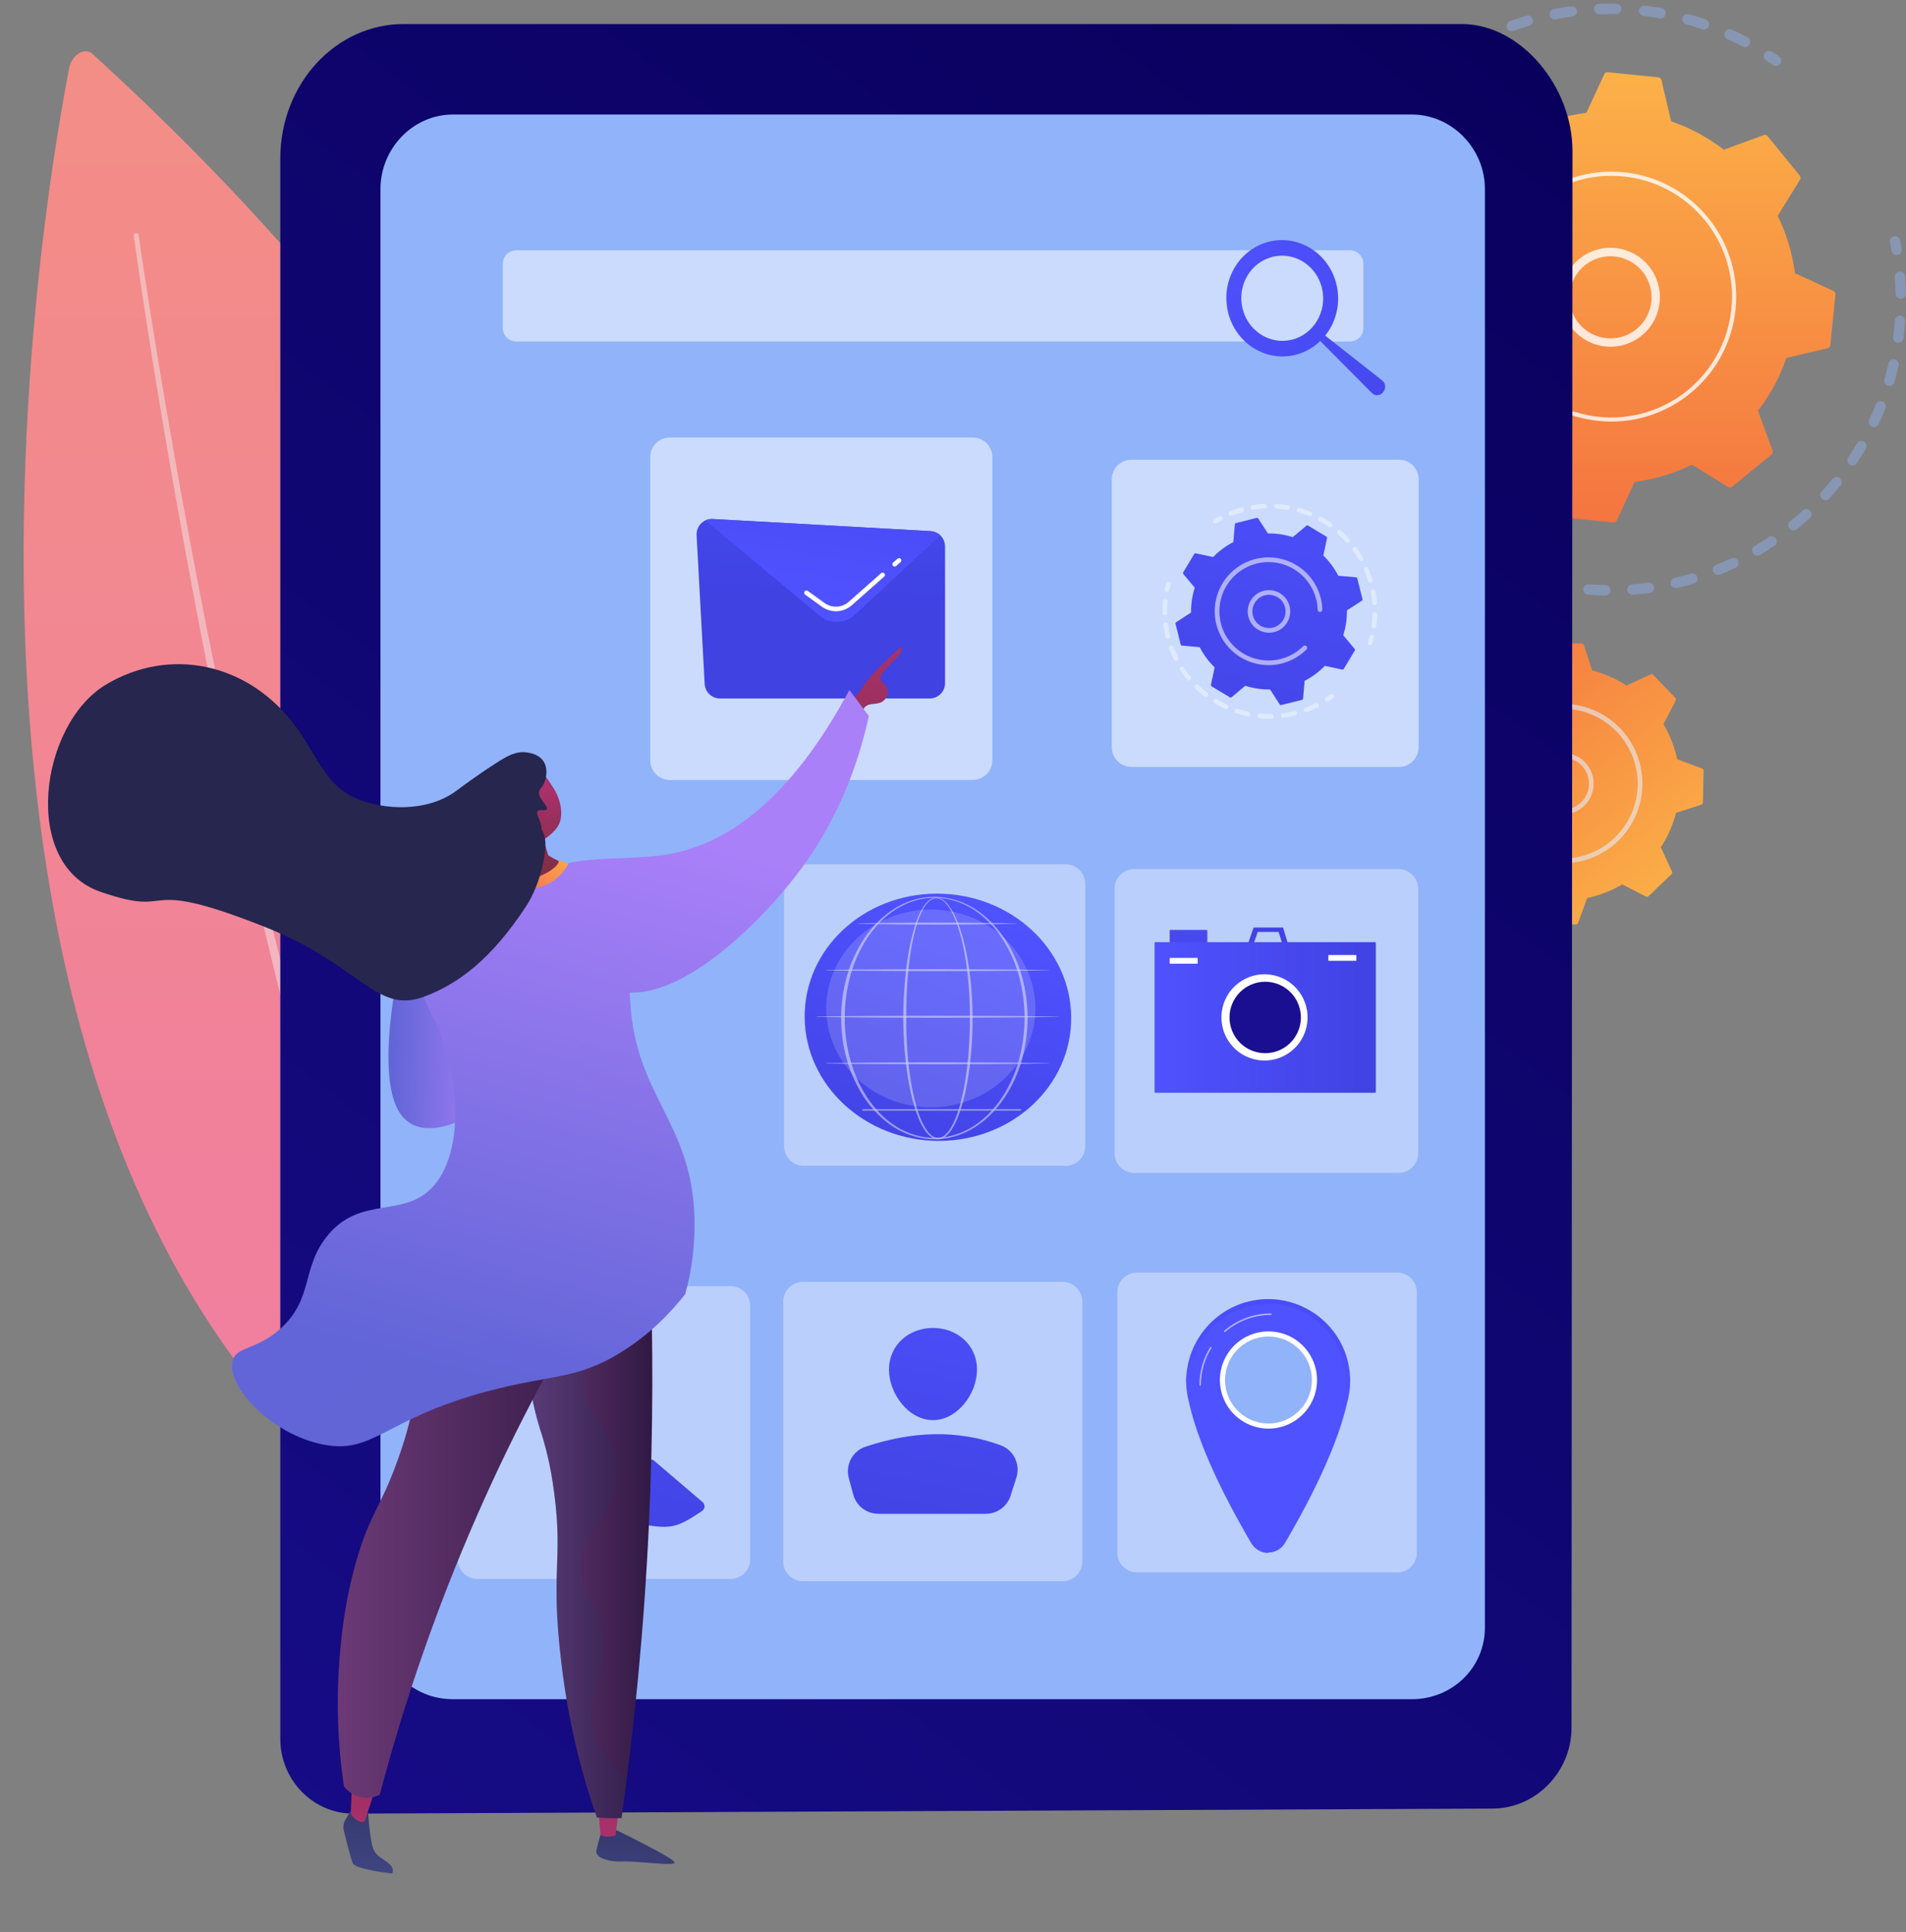 <svg width="516" height="523" viewBox="0 0 516 523" fill="none" xmlns="http://www.w3.org/2000/svg">
<rect x="0" y="0" width="516" height="523" fill="#808080" stroke="none"/>
<g opacity="0.64">
<path opacity="0.64" d="M360.488 104.688C360.183 104.685 359.888 104.585 359.645 104.401C359.403 104.216 359.226 103.959 359.142 103.666C358.926 102.93 358.72 102.19 358.524 101.447C358.43 101.084 358.483 100.698 358.672 100.375C358.861 100.051 359.172 99.816 359.534 99.721C359.897 99.626 360.282 99.679 360.605 99.869C360.929 100.058 361.164 100.369 361.258 100.732C361.445 101.447 361.645 102.16 361.852 102.868C361.913 103.079 361.925 103.302 361.886 103.518C361.847 103.734 361.758 103.938 361.627 104.114C361.496 104.29 361.325 104.433 361.129 104.532C360.933 104.63 360.716 104.682 360.497 104.682L360.488 104.688Z" fill="#91B3FA"/>
<path opacity="0.64" d="M358.33 95.171C357.995 95.171 357.671 95.051 357.415 94.833C357.16 94.616 356.99 94.314 356.936 93.983C356.688 92.442 356.481 90.873 356.322 89.323C356.303 89.138 356.321 88.951 356.375 88.773C356.428 88.595 356.516 88.43 356.633 88.286C356.75 88.142 356.895 88.022 357.058 87.934C357.222 87.846 357.401 87.791 357.586 87.772C357.77 87.754 357.957 87.772 358.135 87.825C358.312 87.878 358.478 87.966 358.622 88.084C358.766 88.201 358.885 88.346 358.973 88.509C359.061 88.673 359.116 88.852 359.134 89.037C359.286 90.531 359.485 92.044 359.726 93.531C359.786 93.901 359.696 94.28 359.477 94.584C359.258 94.888 358.928 95.092 358.558 95.152C358.483 95.165 358.406 95.171 358.33 95.171ZM357.324 83.103C356.951 83.103 356.594 82.955 356.329 82.692C356.065 82.429 355.916 82.071 355.914 81.698V81.186C355.914 79.804 355.949 78.396 356.02 77.001C356.042 76.628 356.21 76.279 356.487 76.03C356.765 75.781 357.13 75.652 357.502 75.671C357.874 75.69 358.224 75.855 358.475 76.131C358.726 76.407 358.858 76.771 358.841 77.144C358.772 78.493 358.737 79.853 358.737 81.186V81.68C358.738 81.865 358.703 82.049 358.633 82.221C358.563 82.393 358.46 82.55 358.33 82.682C358.2 82.814 358.044 82.919 357.874 82.992C357.703 83.064 357.519 83.102 357.334 83.103H357.324ZM358.168 71.023C358.099 71.024 358.029 71.019 357.961 71.008C357.777 70.982 357.601 70.919 357.442 70.824C357.282 70.729 357.143 70.603 357.033 70.454C356.922 70.306 356.841 70.136 356.796 69.957C356.751 69.776 356.741 69.589 356.768 69.406C356.994 67.859 357.27 66.301 357.584 64.777C357.66 64.41 357.878 64.088 358.192 63.882C358.505 63.676 358.887 63.603 359.254 63.679C359.621 63.755 359.943 63.974 360.148 64.287C360.354 64.601 360.427 64.983 360.351 65.351C360.047 66.821 359.782 68.322 359.564 69.815C359.514 70.15 359.346 70.457 359.09 70.679C358.834 70.901 358.507 71.023 358.168 71.023ZM360.834 59.211C360.613 59.211 360.395 59.159 360.197 59.059C360 58.959 359.829 58.814 359.697 58.636C359.566 58.458 359.478 58.251 359.441 58.033C359.404 57.814 359.418 57.59 359.483 57.379C359.943 55.884 360.454 54.39 361.002 52.931C361.142 52.592 361.408 52.32 361.744 52.173C362.081 52.027 362.461 52.017 362.804 52.145C363.148 52.274 363.428 52.532 363.585 52.864C363.742 53.195 363.764 53.575 363.647 53.923C363.119 55.335 362.626 56.779 362.184 58.219C362.094 58.507 361.914 58.758 361.671 58.936C361.429 59.115 361.136 59.211 360.834 59.211ZM365.287 47.953C365.072 47.954 364.86 47.905 364.667 47.81C364.501 47.728 364.352 47.615 364.229 47.475C364.106 47.336 364.012 47.174 363.952 46.999C363.892 46.823 363.867 46.638 363.879 46.452C363.89 46.267 363.938 46.086 364.02 45.919C364.705 44.517 365.442 43.117 366.209 41.754C366.393 41.427 366.699 41.187 367.06 41.087C367.421 40.986 367.807 41.033 368.134 41.217C368.46 41.401 368.7 41.708 368.801 42.069C368.901 42.431 368.854 42.817 368.67 43.144C367.924 44.451 367.218 45.809 366.558 47.161C366.442 47.4 366.261 47.602 366.037 47.743C365.812 47.884 365.552 47.959 365.287 47.959V47.953ZM371.43 37.514C371.172 37.514 370.918 37.444 370.697 37.31C370.477 37.176 370.297 36.984 370.177 36.754C370.058 36.525 370.004 36.267 370.021 36.009C370.038 35.751 370.125 35.503 370.273 35.291C371.167 34.01 372.109 32.74 373.072 31.516C373.307 31.231 373.645 31.049 374.012 31.01C374.38 30.97 374.748 31.077 375.038 31.306C375.328 31.535 375.517 31.869 375.564 32.236C375.611 32.603 375.512 32.973 375.289 33.268C374.356 34.449 373.449 35.674 372.587 36.911C372.458 37.098 372.285 37.252 372.084 37.358C371.882 37.464 371.658 37.519 371.43 37.52V37.514ZM379.098 28.145C378.821 28.145 378.551 28.063 378.32 27.911C378.089 27.758 377.908 27.541 377.8 27.287C377.691 27.032 377.659 26.751 377.709 26.479C377.758 26.206 377.886 25.954 378.077 25.754C379.156 24.633 380.281 23.512 381.421 22.453C381.556 22.321 381.716 22.217 381.891 22.148C382.067 22.079 382.254 22.045 382.443 22.049C382.631 22.054 382.817 22.096 382.989 22.173C383.161 22.25 383.316 22.362 383.444 22.5C383.573 22.638 383.673 22.801 383.737 22.978C383.802 23.155 383.83 23.344 383.821 23.532C383.812 23.721 383.765 23.906 383.683 24.076C383.602 24.246 383.487 24.398 383.345 24.523C382.244 25.549 381.16 26.619 380.119 27.698C379.989 27.84 379.831 27.953 379.655 28.03C379.48 28.108 379.29 28.149 379.098 28.15V28.145ZM388.106 20.059C387.811 20.059 387.523 19.967 387.283 19.795C387.043 19.623 386.863 19.38 386.768 19.101C386.672 18.821 386.667 18.519 386.753 18.236C386.838 17.953 387.01 17.704 387.243 17.524C388.481 16.573 389.761 15.647 391.048 14.773C391.359 14.562 391.739 14.484 392.107 14.554C392.475 14.625 392.8 14.839 393.011 15.149C393.221 15.46 393.3 15.841 393.229 16.209C393.159 16.578 392.945 16.903 392.635 17.113C391.392 17.957 390.158 18.85 388.964 19.767C388.719 19.959 388.417 20.063 388.106 20.064V20.059ZM398.235 13.448C397.922 13.448 397.618 13.343 397.37 13.151C397.123 12.959 396.947 12.689 396.869 12.386C396.791 12.082 396.816 11.761 396.941 11.473C397.065 11.186 397.281 10.947 397.556 10.796C398.922 10.049 400.327 9.328 401.734 8.661C402.072 8.5 402.461 8.481 402.814 8.607C403.167 8.733 403.455 8.994 403.616 9.333C403.776 9.672 403.796 10.06 403.67 10.414C403.544 10.767 403.283 11.056 402.945 11.216C401.586 11.861 400.23 12.554 398.914 13.271C398.706 13.386 398.472 13.447 398.235 13.448ZM472.423 12.759C472.195 12.759 471.971 12.704 471.768 12.599C470.438 11.9 469.068 11.233 467.697 10.613C467.524 10.539 467.367 10.432 467.237 10.297C467.106 10.162 467.003 10.002 466.935 9.827C466.867 9.651 466.834 9.464 466.839 9.276C466.844 9.088 466.886 8.903 466.963 8.732C467.041 8.56 467.151 8.406 467.289 8.278C467.426 8.15 467.588 8.05 467.764 7.985C467.941 7.921 468.128 7.892 468.316 7.9C468.503 7.909 468.688 7.955 468.857 8.035C470.279 8.678 471.699 9.369 473.08 10.09C473.36 10.237 473.582 10.474 473.711 10.762C473.841 11.05 473.87 11.373 473.794 11.68C473.719 11.987 473.543 12.26 473.294 12.454C473.046 12.649 472.739 12.755 472.423 12.755V12.759ZM409.254 8.463C408.922 8.463 408.6 8.346 408.345 8.132C408.091 7.918 407.92 7.621 407.863 7.293C407.805 6.965 407.866 6.628 408.032 6.34C408.199 6.052 408.462 5.832 408.775 5.719C410.238 5.191 411.736 4.698 413.227 4.255C413.405 4.202 413.591 4.185 413.776 4.204C413.961 4.224 414.139 4.28 414.302 4.368C414.466 4.457 414.61 4.577 414.726 4.721C414.843 4.865 414.93 5.031 414.983 5.209C415.036 5.387 415.053 5.574 415.033 5.759C415.014 5.944 414.958 6.123 414.87 6.286C414.781 6.449 414.662 6.593 414.517 6.71C414.373 6.827 414.207 6.914 414.029 6.967C412.593 7.393 411.148 7.867 409.737 8.379C409.583 8.437 409.419 8.466 409.254 8.467V8.463ZM461.303 7.985C461.149 7.985 460.996 7.96 460.85 7.91C459.424 7.425 457.967 6.976 456.519 6.579C456.333 6.535 456.159 6.455 456.005 6.343C455.852 6.231 455.722 6.089 455.625 5.925C455.528 5.762 455.464 5.58 455.439 5.391C455.413 5.203 455.426 5.011 455.476 4.827C455.526 4.644 455.613 4.472 455.731 4.323C455.849 4.174 455.996 4.05 456.163 3.959C456.33 3.868 456.514 3.812 456.703 3.794C456.893 3.776 457.084 3.796 457.265 3.853C458.758 4.266 460.277 4.731 461.744 5.232C462.061 5.339 462.33 5.556 462.502 5.844C462.674 6.131 462.739 6.47 462.684 6.801C462.63 7.132 462.46 7.432 462.204 7.649C461.949 7.866 461.625 7.985 461.29 7.985H461.303ZM420.91 5.245C420.559 5.244 420.221 5.112 419.962 4.876C419.702 4.639 419.54 4.315 419.507 3.965C419.474 3.616 419.572 3.266 419.782 2.985C419.992 2.703 420.299 2.51 420.643 2.443C422.173 2.146 423.733 1.883 425.275 1.685C425.461 1.654 425.652 1.661 425.836 1.705C426.02 1.75 426.193 1.831 426.345 1.944C426.497 2.056 426.625 2.198 426.721 2.361C426.817 2.525 426.88 2.705 426.905 2.893C426.93 3.081 426.917 3.272 426.867 3.454C426.817 3.637 426.73 3.807 426.613 3.956C426.496 4.105 426.35 4.228 426.184 4.319C426.018 4.41 425.836 4.467 425.648 4.487C424.155 4.685 422.662 4.931 421.178 5.219C421.09 5.236 421 5.245 420.91 5.245ZM449.586 4.993C449.504 4.993 449.422 4.985 449.342 4.97C447.862 4.713 446.356 4.494 444.863 4.322C444.512 4.255 444.2 4.058 443.988 3.77C443.777 3.482 443.682 3.125 443.723 2.77C443.764 2.415 443.938 2.089 444.21 1.857C444.482 1.625 444.831 1.505 445.188 1.52C446.735 1.698 448.298 1.926 449.834 2.193C450.177 2.259 450.483 2.45 450.693 2.729C450.903 3.008 451.003 3.355 450.972 3.703C450.942 4.051 450.785 4.375 450.53 4.614C450.275 4.852 449.941 4.988 449.592 4.995L449.586 4.993ZM432.927 3.861C432.56 3.856 432.21 3.709 431.949 3.45C431.689 3.191 431.54 2.84 431.533 2.473C431.526 2.106 431.663 1.75 431.913 1.482C432.164 1.213 432.509 1.053 432.875 1.035C434.426 0.977 436.001 0.964 437.568 0.996C437.943 1.003 438.299 1.159 438.559 1.429C438.819 1.7 438.96 2.062 438.953 2.437C438.946 2.812 438.79 3.169 438.519 3.429C438.249 3.689 437.887 3.831 437.512 3.823C435.995 3.792 434.476 3.805 432.982 3.861H432.927Z" fill="#91B3FA"/>
<path opacity="0.64" d="M480.811 17.849C480.523 17.849 480.242 17.761 480.005 17.597C479.399 17.175 478.787 16.761 478.167 16.355C478.007 16.256 477.868 16.125 477.759 15.971C477.65 15.818 477.573 15.644 477.532 15.46C477.491 15.275 477.488 15.085 477.521 14.9C477.555 14.714 477.626 14.537 477.729 14.38C477.832 14.222 477.965 14.086 478.121 13.981C478.278 13.875 478.453 13.802 478.638 13.766C478.823 13.729 479.013 13.73 479.198 13.768C479.382 13.807 479.557 13.881 479.712 13.988C480.354 14.409 480.99 14.838 481.619 15.275C481.866 15.447 482.051 15.694 482.148 15.979C482.245 16.264 482.249 16.572 482.159 16.859C482.069 17.146 481.89 17.397 481.647 17.575C481.405 17.753 481.112 17.849 480.811 17.849Z" fill="#91B3FA"/>
</g>
<g opacity="0.64">
<path opacity="0.64" d="M513.453 69.038C513.12 69.037 512.799 68.919 512.544 68.705C512.29 68.49 512.119 68.193 512.063 67.865C511.938 67.134 511.8 66.406 511.654 65.683C511.61 65.498 511.603 65.307 511.635 65.119C511.666 64.932 511.735 64.753 511.837 64.593C511.939 64.433 512.072 64.295 512.229 64.188C512.385 64.08 512.562 64.005 512.748 63.968C512.934 63.93 513.125 63.93 513.311 63.968C513.497 64.006 513.674 64.082 513.83 64.189C513.986 64.297 514.119 64.435 514.221 64.596C514.322 64.756 514.391 64.935 514.422 65.123C514.575 65.87 514.715 66.628 514.847 67.385C514.879 67.568 514.874 67.755 514.833 67.936C514.792 68.118 514.716 68.289 514.61 68.441C514.503 68.592 514.367 68.722 514.21 68.821C514.053 68.92 513.878 68.987 513.696 69.019C513.615 69.032 513.534 69.038 513.453 69.038Z" fill="#91B3FA"/>
<path opacity="0.64" d="M434.579 161.22H434.553C433.185 161.194 431.802 161.134 430.438 161.034L429.936 160.998C429.562 160.97 429.215 160.794 428.971 160.51C428.727 160.225 428.605 159.855 428.633 159.481C428.662 159.107 428.837 158.76 429.121 158.515C429.405 158.271 429.775 158.149 430.149 158.178L430.632 158.213C431.949 158.305 433.286 158.362 434.605 158.387C434.98 158.39 435.338 158.543 435.6 158.81C435.862 159.078 436.008 159.439 436.004 159.814C436.001 160.189 435.849 160.547 435.582 160.81C435.314 161.073 434.953 161.218 434.579 161.215V161.22ZM441.948 161.013C441.582 161.013 441.23 160.872 440.967 160.618C440.703 160.364 440.548 160.017 440.534 159.651C440.521 159.285 440.65 158.928 440.894 158.656C441.138 158.383 441.479 158.215 441.844 158.189C443.321 158.077 444.812 157.922 446.277 157.726C446.643 157.688 447.008 157.795 447.296 158.022C447.584 158.25 447.772 158.581 447.821 158.945C447.869 159.31 447.774 159.678 447.556 159.974C447.337 160.269 447.013 160.468 446.651 160.527C445.132 160.729 443.586 160.901 442.056 161.007L441.948 161.013ZM422.727 160.113C422.647 160.112 422.567 160.105 422.488 160.092C420.973 159.834 419.447 159.532 417.956 159.188C417.775 159.146 417.604 159.07 417.453 158.962C417.301 158.854 417.173 158.718 417.074 158.56C416.976 158.403 416.909 158.228 416.879 158.045C416.848 157.861 416.853 157.674 416.895 157.493C416.936 157.312 417.013 157.141 417.121 156.99C417.228 156.838 417.365 156.71 417.522 156.611C417.679 156.512 417.854 156.446 418.037 156.415C418.22 156.384 418.407 156.39 418.588 156.431C420.027 156.762 421.497 157.057 422.962 157.305C423.304 157.372 423.61 157.562 423.82 157.84C424.031 158.118 424.131 158.464 424.102 158.812C424.072 159.159 423.916 159.484 423.662 159.723C423.409 159.962 423.076 160.099 422.727 160.107V160.113ZM453.721 159.22C453.365 159.233 453.018 159.111 452.748 158.878C452.478 158.646 452.306 158.32 452.266 157.966C452.226 157.612 452.321 157.256 452.532 156.969C452.743 156.682 453.054 156.485 453.404 156.418C454.845 156.086 456.296 155.705 457.713 155.297C457.892 155.239 458.082 155.218 458.269 155.234C458.457 155.251 458.64 155.305 458.807 155.393C458.974 155.481 459.121 155.602 459.24 155.748C459.36 155.894 459.449 156.063 459.502 156.244C459.555 156.425 459.572 156.615 459.55 156.803C459.529 156.99 459.47 157.172 459.378 157.336C459.285 157.501 459.161 157.645 459.012 157.761C458.863 157.876 458.692 157.961 458.51 158.009C457.039 158.443 455.535 158.837 454.04 159.182C453.935 159.208 453.826 159.221 453.718 159.22H453.721ZM411.174 157.234C411.023 157.234 410.873 157.21 410.73 157.163C409.273 156.68 407.811 156.147 406.386 155.579C406.207 155.516 406.043 155.416 405.904 155.288C405.764 155.159 405.652 155.003 405.574 154.83C405.496 154.657 405.453 154.47 405.449 154.28C405.444 154.091 405.478 153.902 405.548 153.725C405.618 153.549 405.723 153.388 405.857 153.253C405.99 153.118 406.149 153.012 406.325 152.94C406.5 152.867 406.689 152.832 406.878 152.834C407.068 152.836 407.255 152.877 407.429 152.953C408.802 153.499 410.213 154.012 411.618 154.479C411.936 154.585 412.206 154.801 412.379 155.088C412.553 155.375 412.619 155.714 412.565 156.046C412.512 156.377 412.343 156.678 412.088 156.896C411.833 157.113 411.509 157.233 411.174 157.234ZM465.086 155.656C464.757 155.656 464.439 155.542 464.186 155.332C463.933 155.123 463.76 154.832 463.698 154.509C463.636 154.186 463.688 153.852 463.846 153.564C464.003 153.275 464.256 153.051 464.561 152.929C465.931 152.382 467.306 151.786 468.646 151.158C468.815 151.074 468.999 151.024 469.187 151.011C469.376 150.999 469.564 151.025 469.743 151.087C469.921 151.149 470.085 151.246 470.225 151.372C470.365 151.499 470.479 151.652 470.559 151.824C470.639 151.995 470.683 152.18 470.691 152.369C470.698 152.558 470.667 152.746 470.6 152.923C470.533 153.099 470.432 153.261 470.302 153.398C470.172 153.534 470.015 153.644 469.842 153.719C468.454 154.369 467.03 154.987 465.608 155.555C465.44 155.623 465.26 155.657 465.078 155.656H465.086ZM400.188 152.634C399.965 152.634 399.745 152.58 399.547 152.477C398.181 151.778 396.816 151.029 395.493 150.252C395.178 150.058 394.952 149.749 394.862 149.389C394.773 149.03 394.828 148.65 395.015 148.331C395.202 148.012 395.507 147.779 395.865 147.682C396.222 147.586 396.602 147.633 396.925 147.815C398.199 148.562 399.515 149.285 400.843 149.961C401.126 150.105 401.352 150.341 401.484 150.63C401.617 150.918 401.648 151.243 401.573 151.552C401.499 151.861 401.323 152.135 401.073 152.332C400.823 152.528 400.515 152.634 400.198 152.634H400.188ZM475.765 150.415C475.455 150.415 475.153 150.313 474.907 150.125C474.66 149.937 474.482 149.672 474.4 149.372C474.319 149.073 474.338 148.754 474.455 148.467C474.573 148.179 474.781 147.938 475.049 147.781C476.325 147.034 477.596 146.233 478.822 145.411C479.134 145.202 479.515 145.127 479.883 145.2C480.25 145.273 480.573 145.489 480.782 145.801C480.99 146.113 481.065 146.495 480.992 146.863C480.919 147.23 480.703 147.554 480.391 147.762C479.121 148.614 477.803 149.443 476.473 150.219C476.257 150.346 476.012 150.414 475.762 150.415H475.765ZM485.542 143.618C485.25 143.618 484.966 143.527 484.727 143.359C484.489 143.191 484.309 142.953 484.211 142.677C484.113 142.402 484.103 142.104 484.182 141.823C484.26 141.541 484.424 141.292 484.65 141.107C485.799 140.173 486.936 139.193 488.029 138.195C488.165 138.064 488.326 137.961 488.502 137.893C488.679 137.825 488.867 137.793 489.055 137.799C489.244 137.805 489.43 137.849 489.602 137.928C489.773 138.007 489.927 138.119 490.054 138.259C490.182 138.399 490.28 138.563 490.343 138.741C490.406 138.919 490.432 139.108 490.421 139.297C490.41 139.486 490.361 139.67 490.277 139.84C490.193 140.009 490.076 140.16 489.933 140.283C488.8 141.318 487.623 142.338 486.432 143.302C486.18 143.508 485.864 143.619 485.538 143.618H485.542ZM494.189 135.429C493.916 135.429 493.648 135.35 493.418 135.2C493.189 135.051 493.008 134.838 492.897 134.587C492.787 134.337 492.751 134.059 492.795 133.789C492.84 133.518 492.962 133.266 493.146 133.064C494.141 131.97 495.117 130.823 496.05 129.676C496.164 129.524 496.307 129.397 496.472 129.302C496.636 129.207 496.818 129.146 497.006 129.122C497.194 129.099 497.385 129.114 497.568 129.167C497.75 129.219 497.92 129.307 498.068 129.427C498.215 129.546 498.337 129.694 498.426 129.862C498.515 130.03 498.57 130.214 498.586 130.403C498.603 130.592 498.581 130.783 498.522 130.963C498.463 131.144 498.369 131.311 498.244 131.454C497.28 132.65 496.266 133.832 495.234 134.968C495.102 135.114 494.94 135.23 494.759 135.31C494.578 135.389 494.383 135.43 494.186 135.429H494.189ZM501.51 126.03C501.255 126.03 501.004 125.96 500.785 125.829C500.566 125.697 500.386 125.509 500.266 125.284C500.145 125.058 500.088 124.804 500.1 124.549C500.112 124.294 500.193 124.046 500.334 123.833C501.154 122.6 501.949 121.327 502.695 120.045C502.884 119.721 503.194 119.486 503.556 119.39C503.918 119.295 504.304 119.347 504.627 119.536C504.951 119.725 505.187 120.035 505.282 120.398C505.377 120.761 505.325 121.146 505.136 121.47C504.36 122.798 503.537 124.121 502.688 125.393C502.559 125.589 502.384 125.75 502.178 125.861C501.971 125.972 501.741 126.03 501.506 126.03H501.51ZM507.329 115.63C507.092 115.629 506.858 115.569 506.651 115.455C506.443 115.341 506.267 115.176 506.14 114.976C506.012 114.776 505.937 114.547 505.921 114.311C505.905 114.074 505.949 113.837 506.048 113.622C506.672 112.277 507.263 110.895 507.808 109.512C507.874 109.337 507.974 109.176 508.103 109.04C508.232 108.903 508.386 108.794 508.558 108.718C508.729 108.642 508.914 108.601 509.101 108.597C509.289 108.593 509.475 108.626 509.649 108.695C509.823 108.764 509.982 108.867 510.117 108.998C510.251 109.129 510.358 109.286 510.431 109.458C510.504 109.631 510.542 109.816 510.543 110.004C510.544 110.192 510.507 110.378 510.436 110.551C509.876 111.982 509.258 113.414 508.612 114.808C508.499 115.054 508.317 115.262 508.089 115.408C507.861 115.553 507.596 115.63 507.325 115.63H507.329ZM511.501 104.464C511.369 104.463 511.237 104.444 511.109 104.408C510.749 104.303 510.446 104.06 510.265 103.731C510.084 103.403 510.041 103.016 510.145 102.656C510.555 101.234 510.93 99.779 511.264 98.337C511.355 97.979 511.581 97.671 511.895 97.478C512.21 97.286 512.587 97.223 512.946 97.305C513.306 97.387 513.619 97.606 513.819 97.915C514.02 98.225 514.091 98.601 514.019 98.963C513.679 100.457 513.289 101.966 512.863 103.446C512.777 103.741 512.597 104 512.351 104.183C512.104 104.367 511.805 104.465 511.497 104.464H511.501ZM513.927 92.799C513.865 92.799 513.802 92.795 513.74 92.788C513.556 92.764 513.379 92.704 513.218 92.611C513.057 92.518 512.916 92.395 512.803 92.247C512.69 92.1 512.608 91.932 512.56 91.752C512.512 91.573 512.499 91.386 512.524 91.202C512.71 89.734 512.867 88.241 512.975 86.764C513.003 86.39 513.178 86.042 513.461 85.797C513.745 85.552 514.114 85.43 514.488 85.457C514.862 85.485 515.209 85.66 515.454 85.944C515.699 86.228 515.821 86.597 515.793 86.971C515.681 88.501 515.523 90.047 515.325 91.568C515.281 91.907 515.115 92.219 514.858 92.446C514.601 92.672 514.271 92.798 513.929 92.799H513.927ZM514.584 80.901C514.214 80.901 513.859 80.755 513.595 80.496C513.331 80.237 513.179 79.885 513.171 79.515C513.143 78.035 513.072 76.526 512.959 75.058C512.939 74.87 512.958 74.681 513.013 74.5C513.068 74.32 513.159 74.152 513.279 74.007C513.4 73.863 513.549 73.743 513.716 73.657C513.884 73.57 514.067 73.518 514.255 73.504C514.443 73.489 514.631 73.512 514.81 73.572C514.989 73.632 515.154 73.726 515.296 73.851C515.437 73.975 515.553 74.127 515.635 74.297C515.717 74.466 515.765 74.651 515.775 74.839C515.892 76.371 515.961 77.925 515.997 79.46C516 79.646 515.967 79.831 515.9 80.003C515.832 80.176 515.731 80.334 515.603 80.468C515.474 80.602 515.32 80.709 515.15 80.783C514.98 80.857 514.797 80.897 514.612 80.901H514.584Z" fill="#91B3FA"/>
<path opacity="0.64" d="M389.985 146.388C389.688 146.387 389.399 146.294 389.158 146.12C388.536 145.671 387.921 145.213 387.314 144.746C387.158 144.636 387.026 144.496 386.926 144.334C386.826 144.172 386.759 143.991 386.731 143.803C386.702 143.614 386.711 143.422 386.759 143.237C386.806 143.053 386.89 142.88 387.006 142.728C387.122 142.577 387.268 142.451 387.434 142.357C387.599 142.264 387.783 142.205 387.972 142.184C388.161 142.163 388.353 142.181 388.535 142.236C388.717 142.291 388.887 142.382 389.033 142.504C389.619 142.954 390.212 143.395 390.811 143.829C391.054 144.004 391.234 144.251 391.327 144.535C391.42 144.819 391.421 145.126 391.329 145.41C391.237 145.695 391.058 145.943 390.816 146.119C390.574 146.295 390.283 146.39 389.985 146.389V146.388Z" fill="#91B3FA"/>
</g>
<path d="M393.499 124.113C393.622 124.267 393.79 124.378 393.98 124.43C394.17 124.482 394.371 124.472 394.555 124.403L405.337 120.436C409.643 123.761 414.462 126.362 419.604 128.135L422.233 139.32C422.278 139.511 422.382 139.683 422.529 139.813C422.677 139.942 422.861 140.023 423.056 140.043L436.764 141.432C436.96 141.454 437.157 141.413 437.328 141.315C437.499 141.217 437.635 141.068 437.716 140.889L442.534 130.459C447.928 129.757 453.172 128.18 458.058 125.789L467.825 131.841C467.993 131.944 468.188 131.993 468.384 131.98C468.579 131.967 468.767 131.894 468.919 131.77L479.595 123.049C479.747 122.924 479.856 122.756 479.908 122.566C479.96 122.377 479.952 122.176 479.884 121.992L475.919 111.201C479.242 106.886 481.84 102.058 483.611 96.906L494.787 94.273C494.979 94.229 495.152 94.126 495.281 93.978C495.411 93.83 495.491 93.645 495.509 93.449L496.897 79.728C496.919 79.532 496.878 79.334 496.78 79.163C496.683 78.992 496.534 78.856 496.354 78.775L485.934 73.954C485.233 68.555 483.657 63.306 481.269 58.413L487.315 48.637C487.418 48.47 487.467 48.274 487.453 48.078C487.44 47.882 487.367 47.695 487.242 47.542L478.531 36.856C478.407 36.704 478.239 36.595 478.049 36.543C477.86 36.491 477.659 36.499 477.475 36.567L466.693 40.532C462.385 37.208 457.563 34.609 452.419 32.839L449.79 21.667C449.745 21.476 449.641 21.303 449.494 21.173C449.346 21.043 449.162 20.962 448.967 20.942L435.258 19.553C435.063 19.531 434.865 19.572 434.694 19.67C434.523 19.767 434.388 19.917 434.307 20.096L429.494 30.517C424.1 31.218 418.857 32.796 413.97 35.187L404.197 29.139C404.03 29.035 403.835 28.986 403.639 28.999C403.443 29.012 403.256 29.085 403.104 29.209L392.428 37.929C392.276 38.053 392.166 38.222 392.114 38.412C392.063 38.602 392.071 38.803 392.138 38.988L396.104 49.778C392.782 54.091 390.186 58.917 388.417 64.067L377.243 66.697C377.052 66.743 376.88 66.846 376.751 66.994C376.621 67.141 376.541 67.326 376.521 67.521L375.131 81.252C375.111 81.448 375.153 81.645 375.25 81.816C375.347 81.987 375.495 82.123 375.674 82.206L386.094 87.027C386.796 92.426 388.371 97.674 390.759 102.566L384.715 112.344C384.61 112.511 384.56 112.706 384.573 112.903C384.586 113.099 384.66 113.287 384.786 113.439L393.499 124.113Z" fill="url(#paint0_linear_217_1324)"/>
<path opacity="0.8" d="M435.988 93.865C432.524 93.863 429.197 92.517 426.704 90.111C424.212 87.704 422.749 84.424 422.623 80.959C422.496 77.495 423.717 74.117 426.027 71.535C428.338 68.952 431.559 67.367 435.013 67.113C438.466 66.858 441.884 67.954 444.548 70.169C447.212 72.385 448.913 75.548 449.296 78.993C449.678 82.438 448.711 85.898 446.597 88.644C444.484 91.39 441.389 93.21 437.964 93.72C437.31 93.816 436.649 93.865 435.988 93.865ZM436.021 69.37C434.494 69.369 432.982 69.682 431.582 70.292C430.181 70.902 428.921 71.794 427.88 72.913C426.84 74.032 426.041 75.354 425.534 76.796C425.027 78.239 424.823 79.77 424.934 81.295C425.045 82.82 425.469 84.305 426.18 85.659C426.891 87.012 427.873 88.204 429.065 89.16C430.257 90.116 431.633 90.816 433.107 91.215C434.582 91.615 436.123 91.706 437.634 91.482C440.406 91.072 442.922 89.627 444.675 87.438C446.428 85.249 447.289 82.477 447.085 79.679C446.882 76.88 445.628 74.263 443.577 72.351C441.526 70.439 438.828 69.374 436.025 69.37H436.021Z" fill="white"/>
<path opacity="0.8" d="M436.251 114.126C435.105 114.126 433.96 114.068 432.819 113.952C431.112 113.779 429.419 113.477 427.757 113.05L427.717 113.039L427.499 112.983H427.469H427.441L427.337 112.957H427.32L427.279 112.946H427.264L426.95 112.858L426.838 112.826C426.611 112.761 426.385 112.693 426.161 112.622C426.03 112.583 425.902 112.542 425.773 112.499C425.659 112.463 425.56 112.392 425.489 112.295C425.419 112.199 425.381 112.083 425.381 111.963C425.381 111.903 425.391 111.844 425.409 111.787C425.431 111.716 425.467 111.65 425.515 111.593C425.564 111.536 425.623 111.489 425.689 111.455C425.755 111.421 425.828 111.401 425.902 111.396C425.977 111.39 426.051 111.399 426.122 111.423C431.03 113.017 436.245 113.425 441.341 112.614C446.437 111.804 451.269 109.798 455.443 106.76C459.616 103.722 463.011 99.739 465.352 95.136C467.692 90.534 468.912 85.442 468.91 80.277C468.91 63.711 456.332 49.457 439.52 47.759C430.897 46.885 422.279 49.476 415.563 54.961C408.848 60.447 404.584 68.378 403.71 77.01C403.11 82.897 404.119 88.836 406.627 94.194C406.662 94.27 406.68 94.352 406.681 94.435C406.687 94.567 406.647 94.697 406.567 94.802C406.487 94.907 406.373 94.981 406.244 95.009C406.115 95.038 405.98 95.02 405.863 94.96C405.746 94.898 405.654 94.798 405.604 94.676C403.067 89.255 402.011 83.258 402.544 77.296C403.078 71.334 405.182 65.62 408.641 60.737C412.1 55.854 416.791 51.976 422.236 49.5C427.681 47.024 433.684 46.037 439.634 46.64C457.028 48.404 470.037 63.143 470.04 80.28C470.04 81.419 469.983 82.566 469.867 83.723C468.103 101.105 453.38 114.126 436.251 114.126Z" fill="white"/>
<path d="M399.332 241.717L405.885 238.695C408.752 240.563 411.903 241.951 415.216 242.804L417.42 249.678C417.457 249.796 417.53 249.899 417.629 249.972C417.728 250.046 417.847 250.087 417.97 250.089L426.625 250.276C426.749 250.278 426.87 250.242 426.972 250.173C427.074 250.103 427.152 250.003 427.194 249.887L429.693 243.114C433.037 242.406 436.243 241.156 439.184 239.414L445.602 242.719C445.712 242.775 445.836 242.796 445.959 242.778C446.081 242.76 446.195 242.705 446.284 242.62L452.536 236.626C452.625 236.54 452.685 236.429 452.709 236.308C452.732 236.187 452.716 236.061 452.665 235.949L449.636 229.38C451.504 226.512 452.891 223.357 453.741 220.041L460.611 217.837C460.729 217.798 460.832 217.723 460.906 217.623C460.979 217.522 461.02 217.401 461.021 217.276L461.208 208.613C461.208 208.491 461.171 208.372 461.102 208.272C461.032 208.172 460.934 208.095 460.819 208.053L454.053 205.552C453.345 202.205 452.096 198.997 450.356 196.052L453.657 189.628C453.714 189.519 453.734 189.394 453.716 189.272C453.699 189.15 453.644 189.036 453.559 188.947L447.57 182.687C447.485 182.598 447.373 182.538 447.252 182.515C447.13 182.493 447.005 182.508 446.893 182.56L440.339 185.583C437.473 183.714 434.321 182.326 431.009 181.473L428.805 174.6C428.767 174.481 428.692 174.377 428.592 174.303C428.491 174.228 428.37 174.188 428.245 174.187L419.59 174C419.467 173.997 419.346 174.033 419.243 174.102C419.141 174.171 419.064 174.271 419.021 174.387L416.522 181.16C413.179 181.869 409.973 183.118 407.031 184.86L400.614 181.557C400.504 181.501 400.379 181.48 400.257 181.498C400.135 181.515 400.022 181.571 399.933 181.656L393.679 187.648C393.59 187.734 393.53 187.846 393.507 187.967C393.484 188.088 393.499 188.214 393.55 188.327L396.572 194.888C394.706 197.754 393.319 200.906 392.466 204.218L385.597 206.424C385.478 206.462 385.375 206.537 385.301 206.638C385.227 206.738 385.187 206.86 385.187 206.985L385 215.648C384.999 215.769 385.036 215.889 385.105 215.989C385.174 216.089 385.272 216.166 385.386 216.208L392.153 218.707C392.861 222.054 394.109 225.263 395.849 228.207L392.55 234.633C392.494 234.742 392.473 234.867 392.49 234.989C392.508 235.112 392.564 235.225 392.649 235.314L398.636 241.572C398.72 241.668 398.834 241.734 398.959 241.76C399.085 241.787 399.215 241.772 399.332 241.717Z" fill="url(#paint1_linear_217_1324)"/>
<path opacity="0.6" d="M423.1 220.476C420.972 220.477 418.924 219.662 417.377 218.199C415.829 216.736 414.899 214.737 414.778 212.61C414.657 210.483 415.353 208.39 416.724 206.76C418.095 205.131 420.037 204.088 422.152 203.846C424.267 203.604 426.394 204.181 428.097 205.459C429.8 206.737 430.95 208.618 431.312 210.718C431.673 212.817 431.218 214.976 430.04 216.75C428.863 218.525 427.051 219.781 424.978 220.261C424.362 220.404 423.732 220.476 423.1 220.476ZM423.117 205.085C421.654 205.085 420.227 205.54 419.034 206.388C417.841 207.235 416.941 208.433 416.458 209.816C415.976 211.198 415.934 212.696 416.34 214.103C416.745 215.51 417.578 216.756 418.723 217.668C419.867 218.581 421.266 219.114 422.727 219.195C424.188 219.276 425.638 218.9 426.876 218.12C428.114 217.34 429.079 216.193 429.637 214.84C430.195 213.486 430.319 211.992 429.992 210.565C429.637 209.006 428.762 207.614 427.512 206.618C426.262 205.623 424.711 205.082 423.113 205.085H423.117Z" fill="url(#paint2_linear_217_1324)"/>
<g opacity="0.64">
<path opacity="0.64" d="M419.79 234.336C419.527 234.336 419.267 234.271 419.036 234.145C418.804 234.02 418.607 233.839 418.463 233.618C417.989 232.894 417.53 232.143 417.088 231.388C416.891 231.026 416.843 230.6 416.954 230.203C417.066 229.805 417.328 229.467 417.685 229.26C418.041 229.052 418.465 228.992 418.865 229.093C419.265 229.193 419.61 229.446 419.827 229.797C420.236 230.503 420.669 231.203 421.113 231.881C421.269 232.12 421.358 232.397 421.37 232.683C421.382 232.968 421.317 233.252 421.182 233.503C421.046 233.754 420.845 233.965 420.6 234.111C420.355 234.258 420.075 234.335 419.79 234.336Z" fill="#BDD0FB"/>
</g>
<path opacity="0.6" d="M423.125 233.687H422.649C421.117 233.655 419.593 233.459 418.103 233.105C417.964 233.071 417.841 232.992 417.753 232.88C417.664 232.768 417.616 232.629 417.616 232.486C417.616 232.437 417.622 232.389 417.633 232.341C417.673 232.178 417.775 232.037 417.918 231.949C418.061 231.861 418.232 231.832 418.396 231.87C419.799 232.204 421.233 232.388 422.675 232.419C428.046 232.535 433.242 230.51 437.122 226.791C441.002 223.072 443.246 217.962 443.362 212.586C443.362 212.439 443.362 212.293 443.362 212.145C443.356 206.847 441.279 201.761 437.576 197.974C433.873 194.187 428.837 192 423.544 191.879C412.372 191.61 403.098 200.535 402.857 211.71C402.857 211.858 402.857 212.005 402.857 212.151C402.854 215.668 403.768 219.124 405.507 222.18C405.562 222.275 405.591 222.383 405.591 222.493C405.592 222.634 405.546 222.77 405.461 222.881C405.376 222.993 405.256 223.073 405.121 223.109C404.986 223.145 404.842 223.135 404.713 223.081C404.584 223.027 404.477 222.931 404.408 222.809C402.56 219.565 401.589 215.896 401.59 212.162C401.59 212.005 401.59 211.849 401.59 211.693C401.694 206.01 404.039 200.598 408.113 196.637C412.187 192.676 417.659 190.488 423.338 190.548C429.017 190.609 434.442 192.915 438.43 196.962C442.419 201.009 444.647 206.47 444.63 212.155C444.63 212.31 444.63 212.467 444.63 212.624C444.508 218.253 442.189 223.611 438.17 227.55C434.151 231.49 428.75 233.697 423.125 233.701V233.687Z" fill="url(#paint3_linear_217_1324)"/>
<g opacity="0.9">
<path d="M18.717 18.462C8.073 73.896 -43.511 396.845 188.207 446.978C188.207 446.978 265.589 233.592 25.038 14.592C22.94 12.677 19.413 14.84 18.717 18.462Z" fill="url(#paint4_linear_217_1324)"/>
<path opacity="0.45" d="M37.531 63.679C39.821 79.524 42.396 95.341 45.096 111.122C47.797 126.904 50.672 142.672 53.701 158.4C59.75 189.861 66.523 221.165 74.021 252.312C77.835 267.864 81.873 283.356 86.134 298.79C90.474 314.196 95.091 329.525 100.07 344.728C105.121 359.906 110.58 374.946 116.678 389.717C122.777 404.488 129.504 419 137.549 432.743C137.746 433.099 137.797 433.519 137.69 433.912C137.582 434.305 137.326 434.641 136.975 434.847C136.624 435.054 136.206 435.115 135.811 435.017C135.416 434.92 135.074 434.671 134.86 434.325V434.316C126.776 420.354 120.084 405.687 114.008 390.821C107.932 375.955 102.542 360.812 97.547 345.561C92.618 330.288 88.069 314.902 83.79 299.444C79.566 283.97 75.595 268.433 71.877 252.833C64.461 221.636 57.823 190.271 51.964 158.738C49.004 142.983 46.205 127.199 43.566 111.386C40.939 95.573 38.436 79.743 36.218 63.858C36.202 63.689 36.252 63.521 36.357 63.388C36.462 63.255 36.614 63.167 36.782 63.143C36.95 63.119 37.12 63.161 37.258 63.259C37.397 63.357 37.492 63.505 37.524 63.671L37.531 63.679Z" fill="white"/>
</g>
<path d="M109.645 6.509H396C411.903 6.685 425.719 23.595 425.708 40.852L425.45 467.711C425.45 479.653 415.784 489.565 404.134 489.608L95.694 490.972C84.811 491.019 75.884 481.909 75.884 470.722V42.918C75.884 22.65 90.997 6.304 109.645 6.509Z" fill="url(#paint5_linear_217_1324)"/>
<path d="M382.21 31H122.63C111.745 31 103 40.248 103 51.176V440.592C103 451.523 111.745 460 122.63 460H382.21C393.094 460 402 451.535 402 440.592V51.176C402.008 40.248 393.094 31 382.21 31Z" fill="#91B3FA"/>
<path opacity="0.37" d="M287.686 347.02H217.36C214.422 347.02 212.04 349.404 212.04 352.345V422.737C212.04 425.678 214.422 428.062 217.36 428.062H287.686C290.624 428.062 293.006 425.678 293.006 422.737V352.345C293.006 349.404 290.624 347.02 287.686 347.02Z" fill="white"/>
<path d="M264.501 370.749C264.501 377.335 259.166 384.446 252.584 384.446C246.002 384.446 240.669 377.335 240.669 370.749C240.669 364.163 246.004 359.488 252.584 359.488C259.164 359.488 264.501 364.161 264.501 370.749Z" fill="url(#paint6_linear_217_1324)"/>
<path d="M237.797 409.808H266.886C268.378 409.808 269.831 409.333 271.037 408.453C272.242 407.572 273.136 406.331 273.591 404.908L275.156 400.013C275.712 398.286 275.581 396.411 274.789 394.779C273.997 393.146 272.607 391.883 270.907 391.253C259.069 386.919 246.835 387.476 234.291 391.652C230.777 392.822 228.829 396.583 229.797 400.158L231.003 404.606C231.407 406.099 232.292 407.418 233.52 408.358C234.748 409.298 236.251 409.808 237.797 409.808Z" fill="url(#paint7_linear_217_1324)"/>
<path opacity="0.53" d="M365.453 67.76H139.76C137.747 67.76 136.115 69.393 136.115 71.408V88.811C136.115 90.826 137.747 92.459 139.76 92.459H365.453C367.466 92.459 369.097 90.826 369.097 88.811V71.408C369.097 69.393 367.466 67.76 365.453 67.76Z" fill="white"/>
<path d="M332.124 82.667C331.064 74.039 336.926 66.195 345.215 65.122C353.503 64.049 361.084 70.193 362.139 78.821C362.406 80.956 362.245 83.124 361.665 85.193C361.085 87.262 360.099 89.189 358.767 90.856L374.197 102.99C374.428 103.18 374.618 103.416 374.755 103.684C374.893 103.952 374.974 104.246 374.995 104.548C375.015 104.85 374.975 105.153 374.875 105.438C374.776 105.723 374.62 105.984 374.417 106.205L374.275 106.357C374.095 106.553 373.878 106.711 373.638 106.821C373.398 106.931 373.139 106.992 372.875 106.999C372.612 107.007 372.35 106.961 372.104 106.864C371.858 106.768 371.634 106.623 371.443 106.437L357.427 92.323C355.126 94.55 352.189 95.968 349.045 96.369C340.754 97.432 333.178 91.297 332.124 82.667ZM348.535 92.189C354.604 91.412 358.899 85.657 358.125 79.335C357.351 73.013 351.799 68.523 345.727 69.3C339.656 70.076 335.361 75.834 336.137 82.153C336.914 88.472 342.461 92.967 348.533 92.189H348.535Z" fill="url(#paint8_linear_217_1324)"/>
<path opacity="0.37" d="M378.605 235.27H307.059C304.121 235.27 301.739 237.654 301.739 240.595V312.209C301.739 315.15 304.121 317.534 307.059 317.534H378.605C381.543 317.534 383.925 315.15 383.925 312.209V240.595C383.925 237.654 381.543 235.27 378.605 235.27Z" fill="white"/>
<path d="M326.631 251.742H316.89C316.767 251.742 316.668 251.842 316.668 251.965V256.487C316.668 256.609 316.767 256.709 316.89 256.709H326.631C326.754 256.709 326.853 256.609 326.853 256.487V251.965C326.853 251.842 326.754 251.742 326.631 251.742Z" fill="url(#paint9_linear_217_1324)"/>
<path d="M347.35 251.089H339.386L337.428 256.709H349.048L347.35 251.089ZM340.498 252.293H346.163L347.371 256.29H339.104L340.498 252.293Z" fill="url(#paint10_linear_217_1324)"/>
<path d="M372.247 255.054H312.794C312.673 255.054 312.575 255.152 312.575 255.273V295.613C312.575 295.733 312.673 295.831 312.794 295.831H372.247C372.368 295.831 372.466 295.733 372.466 295.613V255.273C372.466 255.152 372.368 255.054 372.247 255.054Z" fill="url(#paint11_linear_217_1324)"/>
<path d="M353.683 278.105C355.163 271.829 351.28 265.54 345.01 264.059C338.739 262.578 332.457 266.465 330.977 272.741C329.497 279.017 333.38 285.305 339.65 286.786C345.921 288.268 352.203 284.381 353.683 278.105Z" fill="white"/>
<path d="M346.219 284.377C351.149 282.333 353.49 276.675 351.448 271.74C349.406 266.805 343.753 264.462 338.823 266.506C333.893 268.55 331.552 274.208 333.594 279.143C335.636 284.078 341.288 286.421 346.219 284.377Z" fill="url(#paint12_linear_217_1324)"/>
<path d="M316.737 259.324H324.17C324.188 259.324 324.206 259.331 324.219 259.344C324.231 259.357 324.239 259.375 324.239 259.393V260.822C324.239 260.84 324.231 260.858 324.219 260.871C324.206 260.884 324.188 260.891 324.17 260.891H316.737C316.719 260.891 316.701 260.884 316.688 260.871C316.675 260.858 316.668 260.84 316.668 260.822V259.393C316.668 259.374 316.675 259.356 316.689 259.343C316.702 259.33 316.72 259.322 316.739 259.322L316.737 259.324Z" fill="white"/>
<path d="M367.127 258.539H359.696C359.657 258.539 359.625 258.571 359.625 258.61V260.037C359.625 260.077 359.657 260.108 359.696 260.108H367.127C367.166 260.108 367.198 260.077 367.198 260.037V258.61C367.198 258.571 367.166 258.539 367.127 258.539Z" fill="white"/>
<path opacity="0.37" d="M197.784 348.172H129.226C126.287 348.172 123.905 350.556 123.905 353.498V422.121C123.905 425.062 126.287 427.446 129.226 427.446H197.784C200.722 427.446 203.104 425.062 203.104 422.121V353.498C203.104 350.556 200.722 348.172 197.784 348.172Z" fill="white"/>
<path d="M143.763 376.078C146.758 397.824 157.848 408.018 172.863 412.606L181.531 405.631C165.742 399.237 154.659 387.875 149.954 369.768L143.763 376.078Z" fill="url(#paint13_linear_217_1324)"/>
<path d="M172.346 412.44C181.49 413.934 182.574 414.029 190.051 409.064C190.248 408.935 190.413 408.761 190.531 408.557C190.65 408.353 190.719 408.124 190.734 407.889C190.749 407.653 190.709 407.418 190.618 407.2C190.526 406.983 190.385 406.79 190.206 406.636L176.996 395.362C176.876 395.259 176.734 395.186 176.58 395.148C176.427 395.109 176.267 395.107 176.113 395.142C175.958 395.176 175.814 395.246 175.692 395.346C175.569 395.446 175.471 395.573 175.406 395.717L173.228 400.532L172.346 412.44Z" fill="url(#paint14_linear_217_1324)"/>
<path d="M143.451 376.612C142.546 368.252 142.705 366.991 147.864 360.035C148.004 359.846 148.186 359.692 148.395 359.585C148.604 359.477 148.836 359.42 149.071 359.418C149.306 359.415 149.538 359.467 149.75 359.57C149.961 359.673 150.146 359.823 150.29 360.009L160.832 373.814C160.928 373.94 160.993 374.086 161.023 374.241C161.053 374.397 161.046 374.557 161.003 374.709C160.961 374.861 160.884 375.002 160.778 375.119C160.672 375.236 160.54 375.327 160.393 375.385L155.47 377.307L144.489 377.535C144.232 377.539 143.982 377.447 143.79 377.276C143.598 377.105 143.477 376.868 143.451 376.612Z" fill="url(#paint15_linear_217_1324)"/>
<path opacity="0.37" d="M288.497 233.975H217.585C214.647 233.975 212.265 236.359 212.265 239.3V310.279C212.265 313.22 214.647 315.604 217.585 315.604H288.497C291.435 315.604 293.817 313.22 293.817 310.279V239.3C293.817 236.359 291.435 233.975 288.497 233.975Z" fill="white"/>
<path d="M289.969 276.969C290.778 258.508 275.294 242.834 255.385 241.96C235.476 241.087 218.681 255.344 217.873 273.805C217.064 292.266 232.548 307.94 252.457 308.814C272.366 309.687 289.161 295.43 289.969 276.969Z" fill="url(#paint16_linear_217_1324)"/>
<path opacity="0.16" d="M251.989 299.77C267.626 299.77 280.303 287.784 280.303 272.998C280.303 258.213 267.626 246.226 251.989 246.226C236.351 246.226 223.674 258.213 223.674 272.998C223.674 287.784 236.351 299.77 251.989 299.77Z" fill="white"/>
<g opacity="0.68">
<g style="mix-blend-mode:soft-light" opacity="0.68">
<path d="M263.305 275.574C263.305 278.529 263.193 281.484 262.961 284.432C262.73 287.379 262.357 290.315 261.831 293.227C261.304 296.139 260.605 299.018 259.571 301.82C259.066 303.224 258.409 304.569 257.609 305.83C257.2 306.468 256.703 307.045 256.133 307.545C255.839 307.796 255.511 308.006 255.159 308.168C254.8 308.333 254.411 308.423 254.015 308.434C253.62 308.445 253.226 308.373 252.86 308.223C252.501 308.076 252.165 307.877 251.864 307.632C251.28 307.15 250.771 306.583 250.354 305.951C249.541 304.699 248.874 303.358 248.367 301.954C247.318 299.175 246.629 296.283 246.084 293.377C245.019 287.555 244.579 281.637 244.524 275.726C244.524 272.771 244.661 269.816 244.885 266.868C245.108 263.921 245.444 260.983 245.945 258.069C246.445 255.155 247.088 252.258 248.077 249.462C248.557 248.053 249.198 246.705 249.986 245.444C250.387 244.807 250.883 244.236 251.459 243.752C251.754 243.511 252.082 243.315 252.435 243.171C252.791 243.03 253.172 242.967 253.554 242.984C253.941 242.997 254.321 243.084 254.674 243.24C255.02 243.396 255.343 243.597 255.637 243.838C256.208 244.32 256.71 244.879 257.13 245.498C257.958 246.732 258.646 248.053 259.183 249.439C260.287 252.191 261.036 255.067 261.629 257.962C262.205 260.864 262.626 263.795 262.891 266.741C263.167 269.663 263.292 272.617 263.305 275.574ZM262.577 275.574C262.577 272.638 262.48 269.7 262.239 266.773C262.017 263.845 261.643 260.93 261.12 258.041C260.584 255.157 259.892 252.291 258.849 249.553C258.345 248.181 257.689 246.869 256.895 245.642C256.498 245.035 256.02 244.485 255.473 244.009C254.928 243.55 254.264 243.199 253.553 243.178C252.842 243.158 252.162 243.479 251.619 243.937C251.075 244.413 250.607 244.971 250.233 245.59C249.481 246.843 248.877 248.18 248.432 249.572C247.499 252.351 246.92 255.241 246.474 258.14C245.601 263.951 245.331 269.84 245.355 275.713C245.332 281.581 245.694 287.469 246.678 293.257C247.182 296.145 247.827 299.02 248.824 301.769C249.301 303.145 249.934 304.461 250.712 305.692C251.097 306.296 251.569 306.84 252.114 307.305C252.657 307.748 253.314 308.068 254 308.041C254.342 308.026 254.678 307.943 254.988 307.797C255.303 307.645 255.596 307.451 255.859 307.22C256.392 306.74 256.854 306.187 257.233 305.578C257.998 304.338 258.624 303.017 259.099 301.638C260.08 298.883 260.722 296.009 261.219 293.119C261.715 290.23 262.038 287.306 262.254 284.378C262.471 281.449 262.579 278.511 262.577 275.574Z" fill="white"/>
</g>
<g style="mix-blend-mode:soft-light" opacity="0.68">
<path d="M278.2 275.574C278.188 279.395 277.669 283.198 276.657 286.882C275.626 290.564 274.021 294.06 271.9 297.241C269.769 300.398 267.048 303.196 263.822 305.225C262.206 306.243 260.46 307.039 258.632 307.593C256.803 308.146 254.902 308.428 252.991 308.43C249.169 308.43 245.389 307.255 242.153 305.238C238.917 303.22 236.191 300.419 234.052 297.262C231.925 294.08 230.313 290.582 229.275 286.897C228.758 285.059 228.37 283.186 228.116 281.294C227.592 277.502 227.592 273.657 228.116 269.866C228.372 267.973 228.761 266.101 229.28 264.263C230.323 260.581 231.939 257.087 234.069 253.909C236.209 250.758 238.921 247.967 242.168 245.95C245.415 243.933 249.171 242.76 252.991 242.775C256.811 242.79 260.575 243.955 263.799 245.969C267.024 247.982 269.745 250.784 271.878 253.935C274 257.112 275.609 260.603 276.646 264.281C277.67 267.958 278.193 271.757 278.2 275.574ZM277.366 275.574C277.365 273.701 277.244 271.829 277.004 269.971C276.769 268.113 276.408 266.274 275.924 264.466C274.965 260.838 273.444 257.382 271.417 254.225C269.364 251.094 266.763 248.294 263.605 246.26C262.026 245.247 260.318 244.453 258.526 243.899C254.923 242.771 251.061 242.771 247.458 243.899C245.669 244.457 243.963 245.253 242.386 246.268C239.236 248.304 236.631 251.107 234.597 254.238C232.581 257.395 231.07 260.848 230.118 264.472C229.636 266.278 229.277 268.115 229.043 269.971C228.559 273.683 228.559 277.442 229.043 281.154C229.279 283.008 229.64 284.845 230.126 286.651C231.084 290.271 232.601 293.72 234.623 296.872C236.659 299.998 239.264 302.795 242.41 304.827C243.985 305.838 245.688 306.632 247.475 307.188C251.068 308.317 254.921 308.317 258.515 307.188C260.303 306.636 262.009 305.847 263.589 304.842C266.742 302.815 269.353 300.021 271.398 296.894C273.427 293.741 274.952 290.29 275.916 286.666C276.887 283.049 277.375 279.319 277.366 275.574Z" fill="white"/>
</g>
<g style="mix-blend-mode:soft-light" opacity="0.68">
<path d="M223.769 262.581C226.276 262.535 228.784 262.514 231.29 262.481L238.81 262.423C241.316 262.398 243.824 262.4 246.331 262.393L253.851 262.376L261.371 262.397C263.877 262.408 266.385 262.397 268.892 262.428L276.412 262.49C278.918 262.527 281.426 262.55 283.932 262.6C283.937 262.6 283.942 262.601 283.946 262.603C283.951 262.605 283.955 262.608 283.958 262.611C283.961 262.615 283.964 262.619 283.966 262.623C283.967 262.628 283.968 262.633 283.968 262.637C283.967 262.647 283.964 262.656 283.957 262.662C283.95 262.669 283.942 262.673 283.932 262.673C281.426 262.723 278.918 262.746 276.412 262.783L268.892 262.845C266.385 262.871 263.877 262.865 261.371 262.877L253.851 262.897L246.331 262.88C243.824 262.871 241.316 262.88 238.81 262.85L231.29 262.793C228.784 262.759 226.276 262.738 223.769 262.692C223.755 262.691 223.742 262.684 223.732 262.674C223.722 262.664 223.716 262.65 223.715 262.636C223.715 262.621 223.721 262.607 223.731 262.597C223.741 262.587 223.755 262.581 223.769 262.581Z" fill="white"/>
</g>
<g style="mix-blend-mode:soft-light" opacity="0.68">
<path d="M232.494 249.973C234.274 249.927 236.054 249.906 237.833 249.872L243.173 249.815C246.732 249.777 250.291 249.772 253.851 249.768C257.412 249.764 260.97 249.779 264.529 249.82L269.868 249.882C271.648 249.919 273.428 249.942 275.209 249.992C275.213 249.992 275.218 249.993 275.223 249.995C275.227 249.997 275.231 250 275.234 250.003C275.238 250.007 275.24 250.011 275.242 250.015C275.244 250.02 275.244 250.025 275.244 250.029C275.244 250.039 275.24 250.047 275.233 250.054C275.227 250.061 275.218 250.064 275.209 250.065C273.428 250.115 271.648 250.138 269.868 250.175L264.529 250.237C260.97 250.278 257.41 250.285 253.851 250.289C250.293 250.293 246.732 250.289 243.173 250.242L237.833 250.184C236.054 250.151 234.274 250.13 232.494 250.084C232.487 250.083 232.48 250.082 232.473 250.079C232.467 250.076 232.461 250.072 232.456 250.066C232.451 250.061 232.447 250.055 232.445 250.048C232.442 250.042 232.441 250.035 232.441 250.028C232.442 250.014 232.447 250 232.457 249.99C232.467 249.98 232.48 249.974 232.494 249.973Z" fill="white"/>
</g>
<g style="mix-blend-mode:soft-light" opacity="0.68">
<path d="M221.155 275.189C223.88 275.143 226.606 275.122 229.331 275.089L237.504 275.031C240.229 275.006 242.953 275.008 245.678 275.001L253.851 274.984L262.025 275.003C264.749 275.016 267.474 275.003 270.198 275.034L278.372 275.098C281.096 275.135 283.821 275.158 286.545 275.208C286.551 275.207 286.556 275.207 286.562 275.208C286.567 275.209 286.572 275.212 286.577 275.215C286.581 275.219 286.585 275.223 286.587 275.228C286.589 275.233 286.591 275.239 286.591 275.245C286.591 275.25 286.589 275.256 286.587 275.261C286.585 275.266 286.581 275.27 286.577 275.274C286.572 275.277 286.567 275.28 286.562 275.281C286.556 275.282 286.551 275.282 286.545 275.281C283.821 275.331 281.096 275.354 278.372 275.391L270.198 275.453C267.474 275.479 264.749 275.473 262.025 275.485L253.851 275.505L245.678 275.486C242.953 275.486 240.229 275.486 237.504 275.458L229.331 275.401C226.606 275.367 223.88 275.346 221.155 275.3C221.142 275.297 221.131 275.29 221.122 275.28C221.114 275.27 221.109 275.258 221.109 275.245C221.109 275.231 221.114 275.219 221.122 275.209C221.131 275.199 221.142 275.192 221.155 275.189Z" fill="white"/>
</g>
<g style="mix-blend-mode:soft-light" opacity="0.68">
<path d="M223.769 287.798C226.276 287.751 228.784 287.73 231.29 287.697L238.81 287.639C241.316 287.614 243.824 287.616 246.331 287.609L253.851 287.592L261.371 287.611C263.877 287.624 266.385 287.611 268.892 287.642L276.412 287.706C278.918 287.743 281.426 287.764 283.932 287.814C283.942 287.815 283.951 287.82 283.958 287.827C283.964 287.834 283.968 287.844 283.968 287.854C283.967 287.863 283.964 287.872 283.957 287.878C283.95 287.885 283.942 287.889 283.932 287.889C281.426 287.939 278.918 287.962 276.412 287.997L268.892 288.061C266.385 288.087 263.877 288.081 261.371 288.093L253.851 288.111L246.331 288.095C243.824 288.095 241.316 288.095 238.81 288.066L231.29 288.009C228.784 287.975 226.276 287.954 223.769 287.908C223.755 287.907 223.742 287.901 223.732 287.89C223.722 287.88 223.716 287.866 223.715 287.852C223.715 287.837 223.721 287.824 223.731 287.813C223.741 287.803 223.755 287.798 223.769 287.798Z" fill="white"/>
</g>
<g style="mix-blend-mode:soft-light" opacity="0.68">
<path d="M276.287 300.652H233.57C233.519 300.652 233.47 300.632 233.434 300.596C233.398 300.56 233.378 300.511 233.378 300.46C233.378 300.409 233.398 300.36 233.434 300.324C233.47 300.288 233.519 300.267 233.57 300.267H276.287C276.338 300.267 276.387 300.288 276.423 300.324C276.459 300.36 276.479 300.409 276.479 300.46C276.479 300.511 276.459 300.56 276.423 300.596C276.387 300.632 276.338 300.652 276.287 300.652Z" fill="white"/>
</g>
</g>
<path opacity="0.37" d="M378.262 344.506H307.808C304.869 344.506 302.487 346.89 302.487 349.831V420.352C302.487 423.293 304.869 425.677 307.808 425.677H378.262C381.2 425.677 383.582 423.293 383.582 420.352V349.831C383.582 346.89 381.2 344.506 378.262 344.506Z" fill="white"/>
<path d="M343.336 395.246C355.248 395.246 364.904 385.58 364.904 373.657C364.904 361.734 355.248 352.069 343.336 352.069C331.424 352.069 321.768 361.734 321.768 373.657C321.768 385.58 331.424 395.246 343.336 395.246Z" fill="url(#paint17_linear_217_1324)"/>
<path d="M364.863 372.499H321.768C321.768 372.499 320.051 384.483 339.309 417.304C339.727 418 340.318 418.577 341.024 418.977C341.73 419.378 342.528 419.589 343.339 419.591C344.151 419.592 344.95 419.384 345.657 418.986C346.365 418.588 346.958 418.013 347.378 417.318C366.616 384.497 364.863 372.499 364.863 372.499Z" fill="url(#paint18_linear_217_1324)"/>
<path d="M343.325 420.292V420.413C342.399 420.406 341.491 420.159 340.69 419.696C339.888 419.233 339.22 418.569 338.751 417.77C327.5 398.586 323.376 386.456 321.9 379.666C321.483 378.144 321.233 376.582 321.154 375.006C321.023 373.399 321.122 372.723 321.135 372.652L321.191 372.307C322.061 360.711 331.703 351.686 343.321 351.686C355.091 351.686 364.82 360.838 365.477 372.527C365.514 372.923 365.526 373.32 365.513 373.717V373.797C365.514 375.91 365.214 378.012 364.623 380.04C363.096 386.822 358.948 398.832 347.887 417.692C347.424 418.49 346.757 419.151 345.956 419.607C345.155 420.064 344.247 420.3 343.325 420.292ZM322.356 373.47C322.356 373.795 322.355 374.257 322.417 374.954C322.489 376.441 322.724 377.916 323.119 379.352V379.379C324.574 386.073 328.654 398.057 339.83 417.109C340.189 417.715 340.7 418.217 341.311 418.566C341.923 418.915 342.615 419.098 343.319 419.098V419.724V419.097C344.024 419.08 344.713 418.888 345.326 418.538C345.938 418.188 346.453 417.691 346.826 417.092C357.815 398.352 361.917 386.443 363.423 379.752L363.434 379.713C363.994 377.8 364.152 375.811 364.152 373.805L364.027 373.715C364.037 373.363 364.069 373.012 364.122 372.664L364.182 372.626C363.57 361.593 354.417 352.95 343.306 352.95C332.195 352.95 323.048 361.716 322.406 372.845L322.389 373.482L322.356 373.47Z" fill="url(#paint19_linear_217_1324)"/>
<path d="M346.986 385.568C353.57 383.573 357.291 376.615 355.299 370.025C353.306 363.435 346.354 359.71 339.77 361.705C333.187 363.7 329.465 370.658 331.458 377.248C333.451 383.837 340.403 387.563 346.986 385.568Z" fill="#91B3FA"/>
<path d="M343.405 386.749C340.804 386.75 338.261 385.978 336.099 384.532C333.936 383.085 332.25 381.03 331.254 378.624C330.259 376.219 329.998 373.572 330.506 371.019C331.013 368.465 332.265 366.12 334.105 364.279C335.944 362.438 338.287 361.184 340.838 360.676C343.389 360.169 346.034 360.429 348.437 361.426C350.84 362.422 352.893 364.11 354.338 366.275C355.783 368.44 356.554 370.985 356.554 373.588C356.55 377.078 355.163 380.423 352.698 382.89C350.233 385.357 346.891 386.745 343.405 386.749ZM343.405 361.819C341.08 361.819 338.807 362.509 336.874 363.802C334.94 365.095 333.434 366.933 332.544 369.083C331.654 371.233 331.421 373.599 331.875 375.882C332.328 378.165 333.448 380.262 335.092 381.907C336.736 383.553 338.831 384.674 341.112 385.128C343.392 385.582 345.756 385.349 347.904 384.458C350.052 383.567 351.888 382.059 353.18 380.124C354.472 378.189 355.162 375.914 355.162 373.586C355.157 370.467 353.917 367.476 351.713 365.27C349.51 363.065 346.522 361.823 343.405 361.819Z" fill="white"/>
<g opacity="0.74">
<path opacity="0.74" d="M331.591 360.608C331.546 360.611 331.502 360.599 331.464 360.575C331.427 360.55 331.398 360.515 331.383 360.473C331.368 360.431 331.367 360.385 331.379 360.342C331.392 360.299 331.419 360.261 331.454 360.235C334.958 357.223 339.423 355.567 344.041 355.565C344.097 355.565 344.15 355.587 344.189 355.626C344.228 355.666 344.25 355.719 344.25 355.774C344.25 355.83 344.228 355.883 344.189 355.922C344.15 355.962 344.097 355.984 344.041 355.984C339.523 355.983 335.154 357.601 331.725 360.545C331.69 360.583 331.642 360.605 331.591 360.608Z" fill="white"/>
</g>
<g opacity="0.74">
<path opacity="0.74" d="M324.922 375.133C324.866 375.133 324.814 375.11 324.775 375.071C324.736 375.032 324.714 374.979 324.714 374.924C324.71 371.326 325.712 367.799 327.605 364.74C327.635 364.694 327.681 364.66 327.735 364.648C327.789 364.635 327.845 364.644 327.892 364.673C327.916 364.687 327.936 364.706 327.952 364.728C327.968 364.751 327.98 364.776 327.986 364.803C327.992 364.829 327.993 364.857 327.989 364.884C327.984 364.911 327.974 364.937 327.959 364.961C326.107 367.953 325.127 371.404 325.131 374.924C325.131 374.979 325.108 375.032 325.069 375.072C325.03 375.111 324.977 375.133 324.922 375.133Z" fill="white"/>
</g>
<path opacity="0.53" d="M378.74 124.448H306.302C303.363 124.448 300.981 126.832 300.981 129.773V202.279C300.981 205.221 303.363 207.605 306.302 207.605H378.74C381.678 207.605 384.06 205.221 384.06 202.279V129.773C384.06 126.832 381.678 124.448 378.74 124.448Z" fill="white"/>
<g opacity="0.64">
<path opacity="0.64" d="M359.274 189.98C359.138 189.98 359.006 189.936 358.896 189.854C358.787 189.772 358.707 189.658 358.668 189.527C358.629 189.396 358.634 189.256 358.681 189.128C358.728 189 358.815 188.891 358.929 188.816C359.362 188.536 359.79 188.241 360.202 187.94C360.338 187.847 360.504 187.811 360.666 187.839C360.828 187.867 360.972 187.956 361.069 188.089C361.166 188.222 361.208 188.387 361.185 188.55C361.163 188.713 361.078 188.861 360.948 188.962C360.519 189.277 360.071 189.586 359.62 189.879C359.517 189.946 359.397 189.981 359.274 189.98Z" fill="white"/>
<path opacity="0.64" d="M343.778 194.563C342.845 194.563 341.912 194.519 340.994 194.429C340.834 194.405 340.689 194.321 340.589 194.193C340.489 194.065 340.442 193.903 340.457 193.742C340.473 193.58 340.55 193.431 340.672 193.324C340.795 193.218 340.954 193.163 341.116 193.17C342.149 193.271 343.188 193.313 344.226 193.295C344.388 193.302 344.541 193.371 344.653 193.488C344.766 193.605 344.829 193.76 344.831 193.922C344.832 194.084 344.771 194.241 344.661 194.359C344.551 194.478 344.399 194.55 344.238 194.56C344.09 194.563 343.933 194.563 343.778 194.563ZM347.412 194.33C347.252 194.329 347.098 194.267 346.981 194.157C346.865 194.047 346.794 193.897 346.784 193.737C346.774 193.577 346.825 193.419 346.926 193.295C347.028 193.171 347.173 193.09 347.332 193.069C348.361 192.937 349.382 192.746 350.39 192.498C350.551 192.463 350.718 192.493 350.858 192.581C350.997 192.668 351.096 192.806 351.136 192.966C351.175 193.125 351.151 193.294 351.068 193.436C350.985 193.578 350.851 193.682 350.692 193.727C349.637 193.985 348.569 194.185 347.492 194.324C347.465 194.328 347.439 194.33 347.412 194.33ZM337.91 193.947C337.865 193.947 337.821 193.943 337.777 193.934C336.715 193.706 335.667 193.421 334.636 193.078C334.478 193.025 334.346 192.911 334.271 192.762C334.197 192.612 334.184 192.438 334.237 192.279C334.29 192.12 334.404 191.989 334.554 191.914C334.704 191.839 334.877 191.826 335.036 191.879C336.021 192.207 337.024 192.479 338.04 192.696C338.192 192.729 338.326 192.817 338.417 192.944C338.508 193.07 338.549 193.225 338.533 193.38C338.517 193.534 338.444 193.678 338.329 193.782C338.214 193.887 338.065 193.946 337.91 193.947ZM353.585 192.826C353.436 192.826 353.293 192.774 353.179 192.678C353.065 192.583 352.989 192.45 352.963 192.304C352.937 192.158 352.963 192.007 353.037 191.878C353.111 191.749 353.227 191.651 353.367 191.599C354.342 191.242 355.297 190.831 356.227 190.368C356.375 190.308 356.541 190.306 356.69 190.363C356.839 190.419 356.962 190.53 357.033 190.674C357.104 190.817 357.118 190.982 357.072 191.135C357.027 191.289 356.925 191.419 356.787 191.5C355.816 191.984 354.82 192.414 353.801 192.787C353.732 192.81 353.66 192.821 353.587 192.819L353.585 192.826ZM331.875 191.947C331.784 191.946 331.694 191.927 331.612 191.889C330.627 191.432 329.667 190.922 328.738 190.361C328.597 190.273 328.496 190.132 328.457 189.971C328.419 189.809 328.445 189.638 328.531 189.496C328.617 189.353 328.756 189.25 328.917 189.21C329.079 189.169 329.249 189.193 329.393 189.277C330.281 189.816 331.199 190.304 332.142 190.74C332.272 190.801 332.377 190.905 332.441 191.034C332.504 191.163 332.522 191.31 332.491 191.45C332.46 191.591 332.382 191.716 332.27 191.807C332.158 191.897 332.018 191.946 331.875 191.947ZM326.439 188.654C326.3 188.654 326.164 188.608 326.054 188.523C325.195 187.861 324.372 187.152 323.591 186.399C323.528 186.342 323.476 186.273 323.44 186.196C323.404 186.119 323.384 186.036 323.38 185.951C323.377 185.866 323.391 185.781 323.422 185.701C323.452 185.622 323.498 185.549 323.557 185.488C323.616 185.426 323.687 185.378 323.765 185.344C323.843 185.311 323.927 185.294 324.013 185.294C324.098 185.294 324.182 185.311 324.26 185.344C324.338 185.377 324.409 185.426 324.468 185.488C325.215 186.208 326.002 186.887 326.825 187.52C326.929 187.601 327.006 187.712 327.044 187.838C327.081 187.965 327.079 188.1 327.036 188.225C326.994 188.35 326.913 188.458 326.806 188.535C326.699 188.612 326.571 188.653 326.439 188.654ZM321.869 184.242C321.775 184.242 321.683 184.221 321.599 184.181C321.514 184.142 321.439 184.084 321.38 184.012C320.689 183.177 320.045 182.304 319.452 181.397C319.371 181.257 319.347 181.091 319.384 180.933C319.422 180.775 319.518 180.638 319.654 180.549C319.789 180.461 319.954 180.427 320.113 180.457C320.272 180.486 320.415 180.575 320.51 180.706C321.077 181.575 321.693 182.411 322.354 183.211C322.43 183.303 322.479 183.415 322.494 183.534C322.509 183.653 322.49 183.774 322.439 183.883C322.388 183.991 322.308 184.083 322.207 184.148C322.106 184.212 321.988 184.247 321.869 184.247V184.242ZM318.394 178.918C318.277 178.918 318.163 178.885 318.064 178.823C317.966 178.762 317.886 178.674 317.834 178.569C317.346 177.598 316.913 176.6 316.537 175.58C316.503 175.501 316.486 175.416 316.486 175.331C316.486 175.245 316.503 175.16 316.537 175.081C316.571 175.002 316.62 174.93 316.682 174.871C316.745 174.812 316.818 174.766 316.899 174.736C316.979 174.706 317.065 174.693 317.151 174.698C317.236 174.702 317.32 174.724 317.397 174.762C317.474 174.8 317.543 174.853 317.599 174.918C317.655 174.983 317.697 175.059 317.722 175.141C318.082 176.116 318.496 177.069 318.963 177.997C319.011 178.094 319.034 178.2 319.03 178.308C319.025 178.415 318.994 178.52 318.938 178.611C318.882 178.703 318.803 178.779 318.71 178.832C318.616 178.885 318.511 178.914 318.403 178.915L318.394 178.918ZM316.188 172.952C316.047 172.952 315.91 172.905 315.8 172.818C315.689 172.731 315.61 172.609 315.576 172.472C315.315 171.418 315.111 170.351 314.966 169.275C314.944 169.108 314.988 168.94 315.09 168.806C315.192 168.673 315.343 168.585 315.509 168.563C315.675 168.541 315.844 168.585 315.977 168.687C316.11 168.789 316.198 168.94 316.22 169.106C316.358 170.137 316.552 171.159 316.802 172.168C316.822 172.248 316.826 172.332 316.814 172.414C316.802 172.496 316.773 172.575 316.731 172.646C316.688 172.718 316.631 172.78 316.565 172.829C316.498 172.878 316.422 172.914 316.341 172.934C316.291 172.944 316.24 172.948 316.188 172.945V172.952ZM315.35 166.645C315.185 166.645 315.026 166.58 314.908 166.464C314.789 166.348 314.721 166.19 314.718 166.024C314.718 165.838 314.718 165.64 314.718 165.449C314.718 164.556 314.759 163.654 314.841 162.771C314.849 162.688 314.873 162.608 314.911 162.534C314.95 162.461 315.003 162.396 315.067 162.343C315.131 162.29 315.204 162.25 315.283 162.225C315.363 162.201 315.446 162.192 315.529 162.2C315.611 162.208 315.691 162.232 315.765 162.27C315.838 162.309 315.903 162.362 315.956 162.426C316.009 162.49 316.049 162.564 316.073 162.643C316.098 162.722 316.106 162.806 316.099 162.888C316.02 163.733 315.981 164.596 315.981 165.449C315.981 165.636 315.981 165.823 315.981 166.01C315.984 166.177 315.921 166.339 315.804 166.46C315.688 166.581 315.529 166.65 315.362 166.654L315.35 166.645Z" fill="white"/>
<path opacity="0.64" d="M315.948 160.262C315.854 160.263 315.761 160.242 315.675 160.201C315.59 160.161 315.515 160.102 315.456 160.029C315.397 159.956 315.354 159.871 315.332 159.779C315.31 159.688 315.309 159.592 315.328 159.5C315.438 158.975 315.563 158.447 315.701 157.929C315.751 157.774 315.858 157.644 316.001 157.566C316.144 157.488 316.311 157.468 316.468 157.511C316.625 157.553 316.76 157.654 316.845 157.793C316.929 157.932 316.957 158.099 316.922 158.258C316.789 158.753 316.668 159.257 316.563 159.752C316.535 159.895 316.459 160.024 316.347 160.117C316.234 160.21 316.093 160.261 315.948 160.262Z" fill="white"/>
</g>
<g opacity="0.64">
<path opacity="0.64" d="M329.014 141.757C328.876 141.757 328.742 141.711 328.633 141.628C328.523 141.544 328.444 141.428 328.407 141.295C328.37 141.162 328.377 141.021 328.427 140.893C328.477 140.765 328.568 140.656 328.685 140.584C329.146 140.304 329.618 140.035 330.089 139.785C330.237 139.706 330.411 139.689 330.572 139.738C330.732 139.787 330.867 139.899 330.946 140.047C331.025 140.196 331.042 140.37 330.992 140.531C330.943 140.692 330.832 140.826 330.684 140.905C330.234 141.145 329.783 141.402 329.34 141.669C329.241 141.728 329.129 141.758 329.014 141.757Z" fill="white"/>
<path opacity="0.64" d="M371.96 170.091H371.869C371.703 170.067 371.554 169.978 371.453 169.844C371.353 169.71 371.31 169.541 371.333 169.375C371.478 168.364 371.565 167.345 371.596 166.323C371.601 166.159 371.67 166.003 371.788 165.888C371.906 165.774 372.064 165.71 372.229 165.711H372.248C372.415 165.716 372.574 165.788 372.688 165.91C372.803 166.032 372.865 166.195 372.86 166.362C372.827 167.431 372.735 168.496 372.585 169.555C372.562 169.704 372.486 169.84 372.372 169.938C372.257 170.037 372.111 170.091 371.96 170.091ZM372.147 163.835C371.988 163.835 371.835 163.776 371.719 163.668C371.602 163.56 371.531 163.413 371.518 163.254C371.436 162.235 371.297 161.221 371.104 160.217C371.081 160.056 371.12 159.893 371.215 159.76C371.309 159.628 371.451 159.537 371.61 159.506C371.77 159.475 371.935 159.507 372.072 159.595C372.209 159.683 372.306 159.82 372.345 159.978C372.547 161.028 372.691 162.088 372.778 163.154C372.784 163.236 372.774 163.32 372.749 163.399C372.723 163.478 372.682 163.551 372.628 163.614C372.574 163.677 372.509 163.729 372.435 163.767C372.361 163.804 372.28 163.827 372.197 163.833L372.147 163.835ZM370.966 157.69C370.83 157.69 370.699 157.646 370.59 157.566C370.481 157.486 370.401 157.373 370.361 157.244C370.06 156.266 369.706 155.306 369.301 154.367C369.264 154.29 369.242 154.206 369.238 154.121C369.234 154.035 369.247 153.95 369.277 153.87C369.307 153.789 369.352 153.716 369.411 153.654C369.47 153.592 369.541 153.542 369.619 153.509C369.698 153.475 369.783 153.457 369.868 153.457C369.954 153.457 370.038 153.474 370.117 153.507C370.196 153.541 370.267 153.59 370.326 153.652C370.385 153.713 370.431 153.786 370.462 153.867C370.884 154.847 371.253 155.85 371.568 156.87C371.593 156.949 371.602 157.033 371.594 157.115C371.586 157.198 371.562 157.278 371.524 157.351C371.485 157.425 371.432 157.49 371.369 157.543C371.305 157.596 371.231 157.636 371.152 157.66C371.093 157.68 371.031 157.69 370.969 157.69H370.966ZM368.482 151.946C368.37 151.947 368.261 151.918 368.165 151.862C368.068 151.806 367.988 151.726 367.933 151.629C367.427 150.741 366.872 149.883 366.27 149.057C366.218 148.99 366.18 148.913 366.158 148.831C366.136 148.749 366.131 148.664 366.142 148.58C366.154 148.496 366.182 148.415 366.226 148.342C366.269 148.269 366.327 148.206 366.395 148.156C366.464 148.106 366.542 148.07 366.624 148.05C366.707 148.031 366.792 148.028 366.876 148.043C366.959 148.057 367.039 148.088 367.111 148.134C367.182 148.18 367.243 148.24 367.291 148.31C367.92 149.173 368.501 150.071 369.03 150.999C369.085 151.095 369.114 151.204 369.114 151.315C369.113 151.426 369.084 151.535 369.028 151.63C368.973 151.726 368.893 151.806 368.797 151.861C368.701 151.916 368.592 151.945 368.482 151.944V151.946ZM364.8 146.892C364.712 146.892 364.626 146.874 364.546 146.838C364.466 146.803 364.394 146.751 364.335 146.686C363.645 145.933 362.915 145.217 362.148 144.542C362.022 144.432 361.945 144.276 361.934 144.108C361.923 143.941 361.979 143.776 362.089 143.65C362.2 143.524 362.356 143.447 362.523 143.436C362.69 143.425 362.855 143.481 362.981 143.591C363.783 144.296 364.546 145.045 365.266 145.833C365.349 145.923 365.404 146.036 365.424 146.158C365.444 146.279 365.428 146.403 365.379 146.516C365.33 146.628 365.248 146.724 365.146 146.791C365.043 146.858 364.923 146.894 364.8 146.894V146.892ZM360.101 142.766C359.971 142.767 359.845 142.727 359.739 142.652C358.902 142.067 358.033 141.528 357.138 141.036C357 140.951 356.9 140.816 356.858 140.659C356.817 140.502 356.837 140.336 356.915 140.193C356.992 140.051 357.122 139.944 357.276 139.894C357.431 139.845 357.598 139.856 357.744 139.927C358.68 140.438 359.588 140.999 360.463 141.608C360.573 141.685 360.655 141.795 360.698 141.923C360.741 142.05 360.742 142.187 360.702 142.315C360.662 142.443 360.582 142.555 360.474 142.635C360.366 142.715 360.235 142.758 360.101 142.758V142.766ZM354.617 139.762C354.534 139.762 354.452 139.747 354.376 139.716C353.432 139.326 352.467 138.988 351.485 138.703C351.406 138.68 351.331 138.642 351.267 138.59C351.202 138.538 351.148 138.474 351.108 138.401C351.068 138.329 351.043 138.249 351.033 138.166C351.024 138.084 351.031 138 351.054 137.921C351.077 137.841 351.116 137.767 351.168 137.702C351.219 137.637 351.283 137.583 351.356 137.543C351.429 137.503 351.508 137.477 351.591 137.468C351.673 137.459 351.757 137.466 351.836 137.489C352.862 137.786 353.87 138.139 354.857 138.546C354.993 138.602 355.105 138.703 355.175 138.832C355.244 138.961 355.267 139.11 355.238 139.254C355.21 139.398 355.132 139.527 355.019 139.62C354.905 139.713 354.763 139.763 354.617 139.762ZM333.224 139.656C333.076 139.657 332.933 139.606 332.819 139.513C332.705 139.419 332.627 139.288 332.6 139.143C332.572 138.998 332.596 138.848 332.667 138.719C332.739 138.59 332.853 138.49 332.99 138.436C333.928 138.061 334.885 137.736 335.857 137.461L336.021 137.414C336.101 137.392 336.184 137.386 336.267 137.396C336.349 137.406 336.429 137.432 336.501 137.473C336.573 137.513 336.637 137.568 336.688 137.633C336.739 137.699 336.777 137.773 336.799 137.853C336.821 137.933 336.828 138.017 336.818 138.099C336.808 138.182 336.782 138.261 336.741 138.334C336.7 138.406 336.646 138.47 336.581 138.521C336.515 138.572 336.441 138.61 336.361 138.632L336.202 138.677C335.271 138.94 334.355 139.252 333.457 139.611C333.384 139.64 333.306 139.655 333.227 139.656H333.224ZM348.608 138.025C348.572 138.029 348.537 138.029 348.501 138.025C347.494 137.852 346.478 137.734 345.458 137.672C345.296 137.655 345.148 137.576 345.043 137.451C344.938 137.327 344.885 137.167 344.895 137.004C344.904 136.842 344.976 136.689 345.095 136.579C345.215 136.468 345.372 136.407 345.534 136.41C346.601 136.475 347.663 136.6 348.716 136.783C348.874 136.807 349.017 136.891 349.116 137.017C349.215 137.143 349.262 137.302 349.248 137.461C349.235 137.621 349.161 137.769 349.042 137.876C348.923 137.984 348.768 138.041 348.608 138.038V138.025ZM339.249 137.982C339.09 137.983 338.936 137.924 338.819 137.816C338.702 137.709 338.629 137.56 338.617 137.402C338.604 137.243 338.652 137.085 338.75 136.96C338.849 136.835 338.991 136.751 339.149 136.727C340.203 136.555 341.266 136.442 342.332 136.387C342.415 136.382 342.498 136.393 342.577 136.421C342.655 136.448 342.727 136.491 342.789 136.546C342.851 136.602 342.901 136.67 342.936 136.745C342.971 136.82 342.991 136.902 342.995 136.985C343.003 137.152 342.944 137.316 342.832 137.441C342.72 137.566 342.563 137.641 342.396 137.65C341.376 137.702 340.36 137.811 339.352 137.975C339.319 137.98 339.286 137.982 339.253 137.982H339.249Z" fill="white"/>
<path opacity="0.64" d="M370.898 174.71C370.799 174.71 370.701 174.687 370.612 174.642C370.524 174.596 370.447 174.531 370.388 174.451C370.33 174.371 370.291 174.278 370.275 174.18C370.259 174.081 370.267 173.981 370.297 173.886C370.45 173.402 370.594 172.904 370.724 172.392C370.745 172.312 370.782 172.236 370.832 172.17C370.882 172.104 370.944 172.048 371.016 172.006C371.087 171.964 371.166 171.936 371.248 171.925C371.33 171.913 371.414 171.918 371.494 171.939C371.574 171.96 371.65 171.996 371.716 172.046C371.782 172.096 371.838 172.159 371.88 172.23C371.922 172.302 371.949 172.381 371.961 172.463C371.972 172.545 371.968 172.629 371.947 172.709C371.812 173.234 371.661 173.755 371.501 174.262C371.461 174.391 371.381 174.504 371.273 174.585C371.165 174.666 371.033 174.709 370.898 174.71Z" fill="white"/>
</g>
<path d="M366.772 176.118C366.815 176.048 366.835 175.965 366.828 175.883C366.822 175.8 366.79 175.722 366.737 175.659L363.641 171.966C364.339 169.794 364.679 167.523 364.647 165.242L368.683 162.616C368.752 162.571 368.806 162.505 368.836 162.429C368.866 162.352 368.871 162.268 368.851 162.188L367.451 156.584C367.432 156.504 367.387 156.433 367.325 156.379C367.262 156.325 367.185 156.293 367.103 156.285L362.309 155.863C361.265 153.833 359.899 151.987 358.263 150.396L359.261 145.68C359.278 145.599 359.269 145.515 359.235 145.44C359.202 145.364 359.146 145.301 359.075 145.259L354.124 142.282C354.053 142.239 353.971 142.22 353.889 142.226C353.806 142.232 353.728 142.264 353.665 142.318L349.975 145.414C347.805 144.717 345.536 144.378 343.258 144.41L340.634 140.369C340.589 140.3 340.524 140.247 340.447 140.217C340.371 140.186 340.286 140.181 340.206 140.201L334.608 141.602C334.528 141.622 334.457 141.666 334.404 141.729C334.35 141.792 334.318 141.869 334.311 141.951L333.89 146.75C331.862 147.794 330.017 149.162 328.428 150.799L323.716 149.8C323.635 149.783 323.551 149.792 323.476 149.826C323.4 149.859 323.338 149.916 323.296 149.987L320.321 154.944C320.279 155.015 320.259 155.097 320.265 155.18C320.272 155.262 320.304 155.34 320.357 155.404L323.451 159.097C322.754 161.269 322.415 163.54 322.445 165.821L318.41 168.447C318.341 168.492 318.288 168.557 318.258 168.634C318.228 168.711 318.222 168.795 318.243 168.875L319.64 174.478C319.66 174.558 319.705 174.63 319.768 174.684C319.831 174.737 319.909 174.77 319.991 174.777L324.785 175.199C325.828 177.229 327.195 179.076 328.831 180.667L327.832 185.381C327.815 185.462 327.824 185.546 327.858 185.622C327.891 185.698 327.948 185.761 328.019 185.803L332.972 188.781C333.042 188.823 333.125 188.843 333.207 188.836C333.289 188.83 333.367 188.798 333.431 188.745L337.12 185.646C339.29 186.345 341.559 186.685 343.838 186.653L346.452 190.689C346.497 190.759 346.562 190.812 346.639 190.842C346.716 190.872 346.8 190.878 346.88 190.858L352.478 189.457C352.558 189.437 352.63 189.392 352.683 189.33C352.737 189.267 352.769 189.189 352.776 189.107L353.198 184.309C355.226 183.265 357.071 181.897 358.66 180.259L363.37 181.259C363.451 181.276 363.536 181.267 363.611 181.233C363.687 181.2 363.75 181.143 363.792 181.072L366.772 176.118Z" fill="url(#paint20_linear_217_1324)"/>
<path opacity="0.56" d="M343.549 171.294C342.529 171.295 341.528 171.026 340.646 170.513C339.764 170.001 339.034 169.263 338.53 168.376C338.027 167.489 337.767 166.483 337.778 165.463C337.789 164.443 338.071 163.443 338.594 162.567C339.117 161.691 339.863 160.97 340.755 160.476C341.648 159.983 342.655 159.736 343.674 159.759C344.694 159.783 345.688 160.077 346.557 160.611C347.426 161.146 348.137 161.901 348.619 162.801C349.088 163.679 349.322 164.664 349.299 165.659C349.275 166.655 348.994 167.628 348.484 168.483C347.974 169.338 347.251 170.046 346.386 170.538C345.521 171.031 344.544 171.291 343.549 171.294ZM343.534 161.02C342.55 161.022 341.593 161.346 340.811 161.943C340.028 162.541 339.463 163.378 339.202 164.328C338.941 165.278 338.998 166.287 339.364 167.201C339.731 168.115 340.386 168.884 341.231 169.389C342.076 169.895 343.063 170.109 344.041 169.999C345.019 169.89 345.934 169.462 346.646 168.782C347.358 168.102 347.827 167.207 347.982 166.234C348.138 165.261 347.97 164.265 347.505 163.396C347.12 162.678 346.547 162.078 345.847 161.66C345.148 161.242 344.349 161.021 343.534 161.022V161.02Z" fill="white"/>
<path opacity="0.56" d="M343.405 180.061C340.675 180.057 338.001 179.285 335.688 177.834C333.375 176.383 331.515 174.311 330.321 171.853C329.127 169.396 328.647 166.652 328.935 163.935C329.223 161.218 330.267 158.636 331.95 156.484C333.632 154.332 335.885 152.696 338.45 151.763C341.016 150.829 343.792 150.636 346.463 151.205C349.133 151.774 351.59 153.083 353.553 154.981C355.517 156.879 356.908 159.292 357.569 161.943C357.606 162.087 357.638 162.231 357.671 162.377C357.843 163.166 357.949 163.968 357.989 164.775C357.989 164.857 357.989 164.937 357.989 165.018V165.038C357.989 165.202 357.925 165.36 357.811 165.478C357.696 165.596 357.541 165.665 357.377 165.67C357.21 165.673 357.048 165.61 356.926 165.496C356.805 165.381 356.733 165.224 356.725 165.057C356.694 164.112 356.563 163.173 356.333 162.255C355.568 159.199 353.746 156.513 351.191 154.673C348.636 152.833 345.513 151.957 342.375 152.2C341.643 152.259 340.917 152.379 340.205 152.557C337.328 153.276 334.774 154.936 332.946 157.272C331.118 159.609 330.122 162.489 330.115 165.457C330.115 166.552 330.25 167.643 330.516 168.705C331.086 170.99 332.251 173.084 333.893 174.772C335.534 176.46 337.594 177.682 339.861 178.313C342.128 178.945 344.523 178.963 346.799 178.367C349.076 177.77 351.154 176.58 352.821 174.917C352.942 174.807 353.1 174.747 353.263 174.75C353.426 174.754 353.582 174.82 353.697 174.936C353.812 175.051 353.879 175.207 353.882 175.37C353.886 175.533 353.826 175.692 353.715 175.812C350.974 178.539 347.266 180.07 343.401 180.071L343.405 180.061Z" fill="white"/>
<path opacity="0.53" d="M181.348 211.143H263.329C266.267 211.143 268.649 208.758 268.649 205.817V123.759C268.649 120.818 266.267 118.433 263.329 118.433L181.348 118.433C178.41 118.433 176.028 120.818 176.028 123.759V205.817C176.028 208.758 178.41 211.143 181.348 211.143Z" fill="white"/>
<path d="M194.925 189.089H251.697C252.798 189.089 253.854 188.651 254.632 187.872C255.41 187.093 255.848 186.036 255.848 184.935V147.934C255.848 146.873 255.442 145.851 254.713 145.08C253.984 144.309 252.988 143.846 251.929 143.788L192.96 140.498C192.378 140.466 191.795 140.556 191.25 140.764C190.704 140.973 190.209 141.293 189.796 141.706C189.383 142.119 189.062 142.614 188.853 143.159C188.644 143.704 188.553 144.288 188.584 144.871L190.775 185.163C190.833 186.224 191.296 187.223 192.068 187.954C192.84 188.684 193.863 189.09 194.925 189.089Z" fill="url(#paint21_linear_217_1324)"/>
<path d="M221.984 166.76L190.951 140.891C191.578 140.59 192.27 140.454 192.964 140.495L251.933 143.784C252.909 143.837 253.834 144.234 254.545 144.905L231.314 166.529C228.799 168.877 224.651 168.979 221.984 166.76Z" fill="url(#paint22_linear_217_1324)"/>
<path d="M226.304 165.477C227.894 165.476 229.428 164.892 230.616 163.835L239.368 156.102C239.492 155.993 239.567 155.84 239.578 155.675C239.588 155.51 239.533 155.348 239.424 155.225C239.315 155.101 239.162 155.025 238.997 155.015C238.833 155.004 238.671 155.059 238.547 155.168L229.795 162.901C228.901 163.699 227.761 164.166 226.564 164.226C225.368 164.286 224.187 163.936 223.217 163.232L218.683 159.969C218.616 159.921 218.542 159.887 218.462 159.869C218.383 159.85 218.301 159.847 218.22 159.86C218.14 159.874 218.063 159.902 217.994 159.945C217.924 159.988 217.864 160.045 217.817 160.111C217.769 160.177 217.735 160.252 217.717 160.331C217.698 160.411 217.695 160.493 217.708 160.574C217.722 160.654 217.75 160.731 217.793 160.8C217.836 160.87 217.892 160.93 217.959 160.978L222.495 164.241C223.604 165.042 224.936 165.474 226.304 165.477Z" fill="white"/>
<path d="M242.214 153.381C242.366 153.38 242.512 153.325 242.625 153.224L243.802 152.184C243.926 152.075 244.001 151.921 244.012 151.756C244.022 151.592 243.967 151.43 243.858 151.306C243.749 151.182 243.596 151.106 243.431 151.096C243.267 151.085 243.105 151.141 242.981 151.25L241.804 152.29C241.709 152.373 241.641 152.484 241.61 152.606C241.58 152.729 241.587 152.858 241.632 152.976C241.676 153.095 241.756 153.196 241.86 153.268C241.964 153.34 242.088 153.378 242.214 153.377V153.381Z" fill="white"/>
<path d="M167.013 495.518C167.013 495.518 182.368 502.967 182.618 504.156C182.869 505.345 172.743 503.756 168.609 503.93C164.475 504.103 161.076 502.796 161.45 500.936C161.825 499.076 163.271 494.365 163.271 494.365L167.013 495.518Z" fill="url(#paint23_linear_217_1324)"/>
<path d="M167.574 489.471L166.641 496.852C166.641 496.852 164.211 497.776 162.577 496.683L161.882 488.59L167.574 489.471Z" fill="url(#paint24_linear_217_1324)"/>
<path d="M95.264 489.648L93.475 492.708C93.228 493.13 93.065 493.603 92.996 494.095C92.927 494.588 92.954 495.09 93.075 495.571C93.698 498.116 94.945 503.076 95.49 504.37C96.229 506.132 106.166 507.177 106.166 507.177C106.166 507.177 107.052 505.847 104.989 504.24C102.926 502.632 101.602 502.379 100.872 500.006C100.143 497.632 99.659 490.923 99.659 490.923L95.264 489.648Z" fill="url(#paint25_linear_217_1324)"/>
<path d="M102.699 481.871C102.046 482.425 98.855 492.776 98.855 492.776C98.855 492.776 97.822 494.188 95.851 492.105C93.88 490.022 94.963 491.173 94.963 491.173L95.332 481.003L102.699 481.871Z" fill="url(#paint26_linear_217_1324)"/>
<path d="M176.021 341.207C176.822 363.231 176.864 387.137 175.678 412.689C174.342 441.461 171.656 468.052 168.267 492.159C167.009 492.201 165.687 492.208 164.307 492.159C163.376 492.131 162.472 492.082 161.599 492.017C159.366 485.662 157.466 479.178 155.91 472.596C154.149 465.111 152.824 457.517 151.942 449.858C148.986 424.924 152.451 422.749 150.051 404.271C147.926 387.907 144.903 387.267 141.356 364.033C137.506 338.821 140.373 335.039 141.757 333.67C147.698 327.858 161.633 331.827 176.021 341.207Z" fill="url(#paint27_linear_217_1324)"/>
<path style="mix-blend-mode:multiply" opacity="0.3" d="M141.768 333.674C147.427 328.128 160.366 331.485 174.033 339.952C158.309 358.087 156.607 369.851 158.482 377.485C160.611 386.11 167.095 388.604 167.063 398.029C167.033 409.62 157.232 412.691 157.448 424.958C157.586 433.068 161.893 432.985 162.91 443.002C164.112 454.857 158.488 458.941 160.306 467.712C161.089 471.484 163.327 476.415 169.701 481.493C169.24 485.096 168.769 488.66 168.278 492.158C167.02 492.201 165.699 492.208 164.318 492.158C163.387 492.131 162.484 492.081 161.61 492.017C159.377 485.662 157.478 479.178 155.922 472.596C154.157 465.111 152.829 457.517 151.944 449.858C148.987 424.924 152.452 422.749 150.053 404.27C147.927 387.906 144.905 387.267 141.357 364.031C137.508 338.823 140.374 335.034 141.768 333.674Z" fill="url(#paint28_linear_217_1324)"/>
<path d="M166.283 340.837C137.881 385.181 116.44 434.169 102.802 485.876C101.388 486.579 99.817 486.839 98.269 486.627C96.283 486.323 94.463 485.273 93.136 483.666C91.389 472.065 90.994 460.279 91.96 448.575C92.425 442.988 93.246 433.68 96.583 422.191C100.321 409.323 102.891 408.6 107.766 394.984C112.828 380.853 111.602 377.327 116.449 359.641C119.363 349.046 122.978 338.685 127.266 328.637L166.283 340.837Z" fill="url(#paint29_linear_217_1324)"/>
<path d="M230.317 190.312C230.317 190.312 232.945 186.957 234.62 184.455C236.294 181.954 244.012 175 244.012 175C244.012 175 244.567 176.144 242.901 177.917C241.234 179.689 237.739 182.715 238.494 184.045C239.249 185.375 241.452 186.585 239.8 189.027C238.147 191.469 235.393 189.711 233.929 191.668C232.465 193.624 230.958 195.758 230.958 195.758L230.317 190.312Z" fill="url(#paint30_linear_217_1324)"/>
<path d="M229.949 186.786L235.207 193.829C232.967 204.18 228.196 219.779 217.081 234.93C205.307 250.989 180.193 275.042 164.559 267.156C155.031 262.351 142.167 245.859 146.788 237.907C151.233 230.263 170.464 233.876 183.672 230.692C196.618 227.571 213.421 217.512 229.949 186.786Z" fill="url(#paint31_linear_217_1324)"/>
<path d="M111.134 247.88C111.134 247.88 100.89 285.1 107.236 299.411C113.581 313.722 133.82 298.004 133.82 298.004L111.134 247.88Z" fill="url(#paint32_linear_217_1324)"/>
<path d="M141.094 234.073C154.252 233.816 164.387 234.287 169.99 240.52C175.907 247.114 169.645 254.256 170.615 271.167C172.097 297.059 187.396 303.733 188.021 329.98C188.168 336.862 187.32 343.727 185.508 350.333C182.03 354.757 176.358 360.98 168.081 366.101C156.023 373.555 149.148 372.045 131.954 376.64C103.829 384.158 101.143 393.827 87.332 391.026C73.373 388.195 61.337 375.323 62.963 368.446C63.937 364.328 69.561 365.633 76.183 359.466C84.73 351.524 81.656 343.681 88.202 335.09C97.616 322.744 110.205 330.717 118.227 320.015C126.342 309.187 123.656 287.418 117.246 275.437C113.059 267.611 111.385 258.515 107.853 250.33C107.422 249.342 107.269 248.242 107.413 247.163C108.12 241.901 116.414 239.233 122.696 237.278C132.281 234.3 140.012 234.092 141.094 234.073Z" fill="url(#paint33_linear_217_1324)"/>
<path d="M153.903 233.791L151.327 232.878C151.327 232.878 150.572 236.609 142.226 236.885C139.469 236.822 136.809 235.786 134.662 233.938L132.859 235.277C132.859 235.277 136.641 240.55 142.825 240.563C150.811 240.578 153.903 233.791 153.903 233.791Z" fill="url(#paint34_linear_217_1324)"/>
<path d="M151.791 221.742C152.498 217.66 150.353 214.151 149.88 213.403C147.907 210.242 147.437 209.83 146.581 209.34L145.4 208.711L145.261 208.673C144.518 208.459 142.057 208.628 141.576 208.79C140.021 209.306 138.924 216.364 140.24 226.063C140.178 226.824 140.114 227.586 140.051 228.349C136.512 227.825 135.489 228.186 135.308 228.691C134.908 229.788 137.377 236.188 140.749 237.458C144.975 239.038 150.862 234.918 151.216 233.427C151.359 232.824 151.335 233.342 148.456 231.563C148.192 230.671 147.369 228.257 147.102 227.365C147.713 226.921 151.273 224.748 151.791 221.742Z" fill="url(#paint35_linear_217_1324)"/>
<path d="M146.97 218.455C146.189 217.506 145.053 218.581 145.167 219.896C145.281 221.211 146.585 222.462 147.721 222.092C148.857 221.722 148.019 219.734 146.97 218.455Z" fill="url(#paint36_linear_217_1324)"/>
<path d="M28.601 185.385C45.767 175.019 67.249 179.246 80.1 196.72C86.071 204.845 88.028 212.682 96.878 216.323C103.606 219.103 115.338 220.089 123.468 214.136C124.492 213.386 128.648 210.193 134.585 206.404C137.201 204.734 139.765 203.197 142.866 203.725C143.655 203.858 146.281 204.281 147.411 206.569C148.328 208.421 147.926 210.956 147.01 212.569C146.459 213.531 146.121 213.537 145.959 214.234C145.502 216.199 148.526 218.162 148.054 219.067C147.713 219.708 146.085 218.874 145.528 219.64C144.927 220.48 146.547 221.943 146.632 224.611C147.815 226.206 147.96 229.217 147.206 232.918C146.101 238.36 144.312 242.476 142.399 245.384C133.205 259.379 124.267 266.359 114.601 269.885C101.781 274.557 97.524 261.117 71.601 250.885C36.101 236.875 48.6 248.885 27.101 241.385C5.601 233.885 10.78 196.149 28.601 185.385Z" fill="#26264F"/>
<g style="mix-blend-mode:multiply" opacity="0.4">
<path style="mix-blend-mode:multiply" opacity="0.4" d="M97.204 368.803C110.436 359.417 122.416 370.153 131.77 361.884C139.474 355.074 133.156 346.196 141.493 334.209C150.631 321.067 163.314 324.429 166.331 314.606C169.456 304.455 156.917 297.566 156.61 283.473C156.45 276.28 159.474 266.91 171.561 255.676C170.908 259.775 170.241 264.772 170.607 271.167C172.09 297.059 187.389 303.733 188.014 329.98C188.16 336.862 187.312 343.727 185.5 350.333C182.023 354.757 176.35 360.98 168.074 366.101C156.015 373.553 149.141 372.045 131.947 376.64C103.822 384.158 101.136 393.827 87.325 391.026C83.345 390.183 79.524 388.639 76.018 386.459C80.04 385.79 83.028 384.321 85.326 382.64C91.365 378.175 90.303 373.698 97.204 368.803Z" fill="url(#paint37_linear_217_1324)"/>
</g>
<defs>
<linearGradient id="paint0_linear_217_1324" x1="436.014" y1="19.547" x2="436.014" y2="141.438" gradientUnits="userSpaceOnUse">
<stop stop-color="#FCB148"/>
<stop offset="1" stop-color="#F47540"/>
</linearGradient>
<linearGradient id="paint1_linear_217_1324" x1="400.995" y1="185.364" x2="447.495" y2="243.864" gradientUnits="userSpaceOnUse">
<stop stop-color="#F57E41"/>
<stop offset="1" stop-color="#FBAE47"/>
</linearGradient>
<linearGradient id="paint2_linear_217_1324" x1="414.789" y1="212.145" x2="431.434" y2="212.145" gradientUnits="userSpaceOnUse">
<stop stop-color="#DAE3FE"/>
<stop offset="1" stop-color="#E9EFFD"/>
</linearGradient>
<linearGradient id="paint3_linear_217_1324" x1="401.59" y1="212.145" x2="444.635" y2="212.145" gradientUnits="userSpaceOnUse">
<stop stop-color="#DAE3FE"/>
<stop offset="1" stop-color="#E9EFFD"/>
</linearGradient>
<linearGradient id="paint4_linear_217_1324" x1="103.231" y1="13.879" x2="103.231" y2="446.978" gradientUnits="userSpaceOnUse">
<stop stop-color="#FF8F86"/>
<stop offset="1" stop-color="#FC7AA8"/>
</linearGradient>
<linearGradient id="paint5_linear_217_1324" x1="431.213" y1="15.077" x2="-29.118" y2="619.139" gradientUnits="userSpaceOnUse">
<stop stop-color="#09005D"/>
<stop offset="1" stop-color="#1A0F91"/>
</linearGradient>
<linearGradient id="paint6_linear_217_1324" x1="260.841" y1="329.283" x2="242.696" y2="420.343" gradientUnits="userSpaceOnUse">
<stop stop-color="#4F52FF"/>
<stop offset="1" stop-color="#4042E2"/>
</linearGradient>
<linearGradient id="paint7_linear_217_1324" x1="265.999" y1="330.31" x2="247.854" y2="421.371" gradientUnits="userSpaceOnUse">
<stop stop-color="#4F52FF"/>
<stop offset="1" stop-color="#4042E2"/>
</linearGradient>
<linearGradient id="paint8_linear_217_1324" x1="329.482" y1="56.037" x2="398.832" y2="148.956" gradientUnits="userSpaceOnUse">
<stop stop-color="#4F52FF"/>
<stop offset="1" stop-color="#4042E2"/>
</linearGradient>
<linearGradient id="paint9_linear_217_1324" x1="327.792" y1="233.236" x2="317.148" y2="270.204" gradientUnits="userSpaceOnUse">
<stop stop-color="#4F52FF"/>
<stop offset="1" stop-color="#4042E2"/>
</linearGradient>
<linearGradient id="paint10_linear_217_1324" x1="334.521" y1="271.284" x2="345.119" y2="252.319" gradientUnits="userSpaceOnUse">
<stop stop-color="#4F52FF"/>
<stop offset="1" stop-color="#4042E2"/>
</linearGradient>
<linearGradient id="paint11_linear_217_1324" x1="312.575" y1="275.442" x2="372.466" y2="275.442" gradientUnits="userSpaceOnUse">
<stop stop-color="#4F52FF"/>
<stop offset="1" stop-color="#4042E2"/>
</linearGradient>
<linearGradient id="paint12_linear_217_1324" x1="364.333" y1="233.759" x2="346.932" y2="266.946" gradientUnits="userSpaceOnUse">
<stop stop-color="#09005D"/>
<stop offset="1" stop-color="#1A0F91"/>
</linearGradient>
<linearGradient id="paint13_linear_217_1324" x1="195.226" y1="274.257" x2="150.5" y2="434.027" gradientUnits="userSpaceOnUse">
<stop stop-color="#4F52FF"/>
<stop offset="1" stop-color="#4042E2"/>
</linearGradient>
<linearGradient id="paint14_linear_217_1324" x1="216.626" y1="280.247" x2="171.898" y2="440.017" gradientUnits="userSpaceOnUse">
<stop stop-color="#4F52FF"/>
<stop offset="1" stop-color="#4042E2"/>
</linearGradient>
<linearGradient id="paint15_linear_217_1324" x1="180.448" y1="270.12" x2="135.722" y2="429.89" gradientUnits="userSpaceOnUse">
<stop stop-color="#4F52FF"/>
<stop offset="1" stop-color="#4042E2"/>
</linearGradient>
<linearGradient id="paint16_linear_217_1324" x1="264.461" y1="246.018" x2="237.962" y2="319.615" gradientUnits="userSpaceOnUse">
<stop stop-color="#4F52FF"/>
<stop offset="1" stop-color="#4042E2"/>
</linearGradient>
<linearGradient id="paint17_linear_217_1324" x1="354.672" y1="356.346" x2="387.57" y2="306.202" gradientUnits="userSpaceOnUse">
<stop stop-color="#4F52FF"/>
<stop offset="1" stop-color="#4042E2"/>
</linearGradient>
<linearGradient id="paint18_linear_217_1324" x1="358.276" y1="358.711" x2="391.174" y2="308.567" gradientUnits="userSpaceOnUse">
<stop stop-color="#4F52FF"/>
<stop offset="1" stop-color="#4042E2"/>
</linearGradient>
<linearGradient id="paint19_linear_217_1324" x1="342.214" y1="379.534" x2="358.249" y2="299.012" gradientUnits="userSpaceOnUse">
<stop stop-color="#4F52FF"/>
<stop offset="1" stop-color="#4042E2"/>
</linearGradient>
<linearGradient id="paint20_linear_217_1324" x1="359.681" y1="105.653" x2="327.401" y2="225.166" gradientUnits="userSpaceOnUse">
<stop stop-color="#4F52FF"/>
<stop offset="1" stop-color="#4042E2"/>
</linearGradient>
<linearGradient id="paint21_linear_217_1324" x1="226.766" y1="77.66" x2="222.335" y2="162.404" gradientUnits="userSpaceOnUse">
<stop stop-color="#4F52FF"/>
<stop offset="0.85" stop-color="#4245E7"/>
<stop offset="1" stop-color="#4042E2"/>
</linearGradient>
<linearGradient id="paint22_linear_217_1324" x1="219.414" y1="163.854" x2="233.34" y2="76.584" gradientUnits="userSpaceOnUse">
<stop stop-color="#4F52FF"/>
<stop offset="1" stop-color="#4042E2"/>
</linearGradient>
<linearGradient id="paint23_linear_217_1324" x1="174.452" y1="469.671" x2="170.107" y2="521.451" gradientUnits="userSpaceOnUse">
<stop stop-color="#26264F"/>
<stop offset="1" stop-color="#444B8C"/>
</linearGradient>
<linearGradient id="paint24_linear_217_1324" x1="164.606" y1="498.524" x2="165.396" y2="444.851" gradientUnits="userSpaceOnUse">
<stop stop-color="#AB316D"/>
<stop offset="1" stop-color="#792D3D"/>
</linearGradient>
<linearGradient id="paint25_linear_217_1324" x1="102.369" y1="463.626" x2="98.024" y2="515.404" gradientUnits="userSpaceOnUse">
<stop stop-color="#26264F"/>
<stop offset="1" stop-color="#444B8C"/>
</linearGradient>
<linearGradient id="paint26_linear_217_1324" x1="98.543" y1="497.551" x2="99.332" y2="443.878" gradientUnits="userSpaceOnUse">
<stop stop-color="#AB316D"/>
<stop offset="1" stop-color="#792D3D"/>
</linearGradient>
<linearGradient id="paint27_linear_217_1324" x1="176.602" y1="411.573" x2="139.427" y2="411.573" gradientUnits="userSpaceOnUse">
<stop stop-color="#311944"/>
<stop offset="1" stop-color="#6B3976"/>
</linearGradient>
<linearGradient id="paint28_linear_217_1324" x1="174.033" y1="411.575" x2="139.429" y2="411.575" gradientUnits="userSpaceOnUse">
<stop stop-color="#26264F"/>
<stop offset="1" stop-color="#444B8C"/>
</linearGradient>
<linearGradient id="paint29_linear_217_1324" x1="166.283" y1="407.662" x2="91.443" y2="407.662" gradientUnits="userSpaceOnUse">
<stop stop-color="#311944"/>
<stop offset="1" stop-color="#6B3976"/>
</linearGradient>
<linearGradient id="paint30_linear_217_1324" x1="241.286" y1="171.303" x2="216.76" y2="235.522" gradientUnits="userSpaceOnUse">
<stop stop-color="#AB316D"/>
<stop offset="1" stop-color="#792D3D"/>
</linearGradient>
<linearGradient id="paint31_linear_217_1324" x1="189.008" y1="226.265" x2="146.072" y2="379.515" gradientUnits="userSpaceOnUse">
<stop stop-color="#AA80F9"/>
<stop offset="1" stop-color="#6165D7"/>
</linearGradient>
<linearGradient id="paint32_linear_217_1324" x1="135.007" y1="277.302" x2="106.1" y2="276.76" gradientUnits="userSpaceOnUse">
<stop stop-color="#AA80F9"/>
<stop offset="1" stop-color="#6165D7"/>
</linearGradient>
<linearGradient id="paint33_linear_217_1324" x1="159.921" y1="218.117" x2="116.986" y2="371.366" gradientUnits="userSpaceOnUse">
<stop stop-color="#AA80F9"/>
<stop offset="1" stop-color="#6165D7"/>
</linearGradient>
<linearGradient id="paint34_linear_217_1324" x1="151.703" y1="221.921" x2="138.823" y2="240.275" gradientUnits="userSpaceOnUse">
<stop stop-color="#FFC444"/>
<stop offset="1" stop-color="#F36F56"/>
</linearGradient>
<linearGradient id="paint35_linear_217_1324" x1="140.033" y1="214.897" x2="146.812" y2="241.038" gradientUnits="userSpaceOnUse">
<stop stop-color="#AB316D"/>
<stop offset="1" stop-color="#792D3D"/>
</linearGradient>
<linearGradient id="paint36_linear_217_1324" x1="146.76" y1="212.659" x2="146.882" y2="237.222" gradientUnits="userSpaceOnUse">
<stop stop-color="#AB316D"/>
<stop offset="1" stop-color="#792D3D"/>
</linearGradient>
<linearGradient id="paint37_linear_217_1324" x1="168.114" y1="220.411" x2="125.179" y2="373.661" gradientUnits="userSpaceOnUse">
<stop stop-color="#AA80F9"/>
<stop offset="1" stop-color="#6165D7"/>
</linearGradient>
</defs>
</svg>
